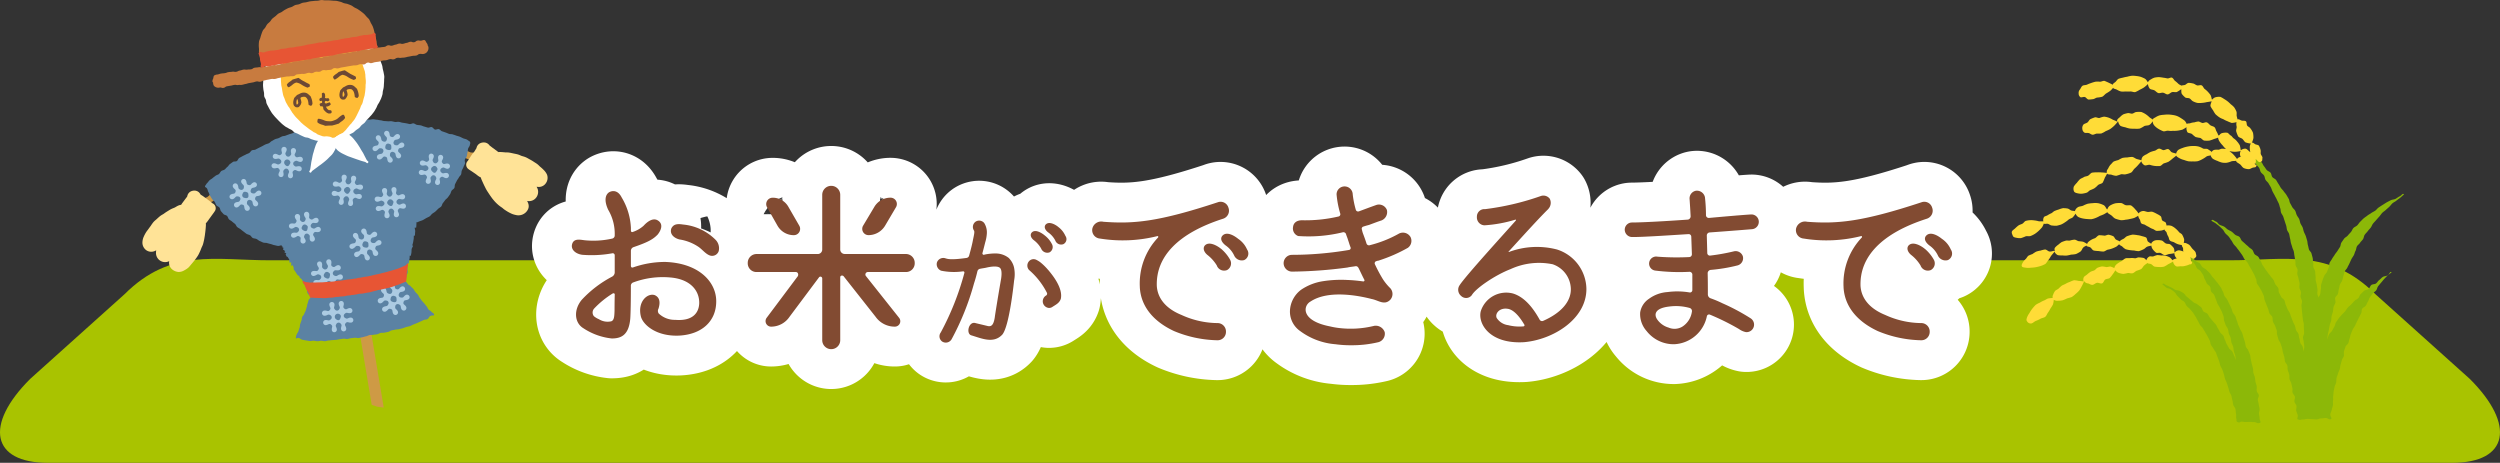 <svg xmlns="http://www.w3.org/2000/svg" xmlns:xlink="http://www.w3.org/1999/xlink" width="345" height="63.865" viewBox="0 0 345 63.865">
  <rect x="0" y="0" width="345" height="63.865" fill="#333333" stroke="none"/>
  <defs>
    <clipPath id="clip-path">
      <path id="Path_7906" data-name="Path 7906" d="M281.246,113.058c-.129.06-.278.155-.475.232-.144.056-.3.128-.492.192-.153.053-.322.1-.5.157-.16.049-.328.1-.511.149-.16.044-.329.091-.509.138-.163.042-.342.056-.521.1-.164.039-.334.084-.513.126s-.342.063-.522.1-.327.137-.506.174-.342.076-.522.111-.347.042-.527.074-.344.075-.526.109-.356,0-.537.034-.346.113-.516.14-.357.041-.527.067-.362.019-.532.044-.359.03-.531.052-.352.085-.522.1-.36.04-.529.06c-.184.018-.363.017-.531.033-.186.017-.362.035-.528.048-.189.013-.365.05-.529.058-.19.011-.369.008-.534.012-.191.007-.369.022-.529.022-.2,0-.375-.021-.53-.027-.213-.009-.387-.008-.53-.022-.282-.031-.486-.211-.542-.185-.019.008-.022.037-.006.1.065.28.162.252.285.513s.094.276.218.537.173.241.3.5.051.3.2.553c.086.149.115.145.237.14a1.479,1.479,0,0,1,.292.015,1.293,1.293,0,0,0,.261,0,2.506,2.506,0,0,1,.268,0c.151.009.323.013.52.011.16,0,.333.028.525.02.161-.006.334-.045.519-.057.164-.011.338-.011.522-.025.164-.014.34,0,.522-.023.166-.018.332-.1.513-.119s.346-.008.527-.031c.166-.022.336-.084.514-.11s.347-.008.526-.034.34-.073.518-.1a1.526,1.526,0,0,1,.26-.012,1.53,1.53,0,0,0,.271-.013c.178-.031.345-.095.513-.125s.353-.036.52-.066.348-.083.516-.116.342-.108.508-.142.347-.083.514-.119.349-.066.513-.1c.181-.042.348-.086.509-.126.181-.044.352-.072.512-.115.182-.051.351-.1.507-.143.182-.055.34-.136.49-.186.185-.064.353-.108.494-.164.2-.081.359-.142.48-.205a1.019,1.019,0,0,1,.256-.1c.121-.027.149-.011.182-.182a4.74,4.74,0,0,0,.065-.575c.033-.288-.015-.293.018-.581s.107-.279.139-.568a1.8,1.8,0,0,0,.012-.581c-.007-.07-.019-.1-.038-.1-.054,0-.168.211-.422.33" transform="translate(-267.154 -112.728)" fill="none"/>
    </clipPath>
    <clipPath id="clip-path-2">
      <path id="Path_7899" data-name="Path 7899" d="M267.576,48.4c-.07,0-.141.005-.211,0-.164-.005-.332,0-.5.005-.067,0-.134,0-.2,0a2.5,2.5,0,0,0-.3.006c-.162.018-.328.05-.5.078s-.338.045-.5.081a1.155,1.155,0,0,0-.26.105,1.375,1.375,0,0,1-.209.09c-.165.049-.344.046-.495.1-.07.026-.138.056-.205.086-.087.04-.172.08-.254.12-.156.075-.307.15-.448.234a4.9,4.9,0,0,0-.383.326,4.514,4.514,0,0,0-.416.282,4.816,4.816,0,0,0-.329.379,4.933,4.933,0,0,0-.3.395c-.1.139-.232.25-.314.394s-.147.3-.217.455a4.794,4.794,0,0,0-.2.46c-.056.158-.11.317-.152.479s-.1.323-.13.488.028.343.011.508-.038.333-.043.5-.036.335-.032.5.019.337.038.5.08.329.106.489.04.337.079.5.054.337.1.5.093.328.153.486.125.318.2.471.174.292.254.442.146.307.235.45.186.286.282.423.207.27.311.4.2.272.311.4.249.23.364.352.225.253.347.368.251.226.377.334.269.207.4.31.266.212.4.307.282.187.422.276.263.227.407.306.321.126.469.194.323.117.473.173a4.394,4.394,0,0,0,.475.169,3.49,3.49,0,0,0,.494.094,1.85,1.85,0,0,0,.5-.03,1.768,1.768,0,0,0,.494-.094,4.151,4.151,0,0,0,.411-.3c.131-.089.305-.14.444-.252.124-.1.247-.224.373-.347s.191-.276.309-.406.243-.23.352-.363.2-.268.3-.405.226-.253.321-.4.158-.3.244-.446.146-.3.223-.454.147-.3.218-.457.165-.294.228-.453.127-.313.182-.474.076-.328.123-.491.109-.321.146-.485.05-.334.077-.5.04-.333.056-.5,0-.335.008-.5.069-.337.064-.506-.028-.339-.045-.507-.005-.341-.035-.508-.1-.316-.143-.483-.115-.31-.165-.472-.043-.335-.1-.494-.108-.318-.178-.472-.207-.269-.29-.416-.169-.283-.263-.423-.135-.314-.238-.447-.264-.213-.38-.335-.208-.261-.335-.373a4.906,4.906,0,0,0-.388-.316c-.136-.1-.291-.162-.44-.246s-.3-.144-.452-.213a4.694,4.694,0,0,0-.463-.187,4.64,4.64,0,0,0-.477-.156c-.161-.033-.323-.084-.493-.1a1.244,1.244,0,0,0-.142-.007c-.051,0-.1,0-.153,0" transform="translate(-260.983 -48.398)" fill="none"/>
    </clipPath>
  </defs>
  <g id="Group_4905" data-name="Group 4905" transform="translate(-15 -78.522)">
    <g id="Group_3721" data-name="Group 3721" transform="translate(-73.26 60)">
      <g id="Group_4908" data-name="Group 4908">
        <path id="Path_7871" data-name="Path 7871" d="M4.169,128.035c-6.391,6.368-5.311,11.579,2.4,11.579H338.43c7.712,0,8.793-5.211,2.4-11.579l-13.016-11.682c-6.391-6.369-12.456-4.683-20.168-4.683H37.352c-7.712,0-13.777-1.686-20.168,4.683Z" transform="translate(88.259 -57.227)" fill="#a9c300"/>
        <path id="Path_7872" data-name="Path 7872" d="M351.7,96.611v.311c0,.169.113.282.282.2a4.219,4.219,0,0,0,1.468-.847c.565-.621,1.271-1.073,1.864-.79.988.508.508,1.468.084,2-.649.677-1.383,1.073-3.36,1.75a.543.543,0,0,0-.339.509v2.061c0,.169.113.282.282.226a13.354,13.354,0,0,1,4.461-.763c4.744.17,7.088,2.852,7.032,5.506-.028,2.654-1.948,4.49-5.111,4.659-3.135.141-4.97-1.469-5.281-2.626-.508-2.061.9-3.275,1.892-2.965.791.339.763,1.129.537,1.864a.645.645,0,0,0,.028.678,3.223,3.223,0,0,0,2.288.875c2.456.2,3.247-1.016,3.3-2.259.056-1.666-1.1-3.332-3.953-3.586a11.675,11.675,0,0,0-5.139.677.483.483,0,0,0-.339.509c0,1.948-.028,3.755-.085,4.518-.2,2.231-1.242,2.711-2.541,2.711a8.8,8.8,0,0,1-3.925-1.412c-1.271-.763-1.356-2.57-.226-3.925A15.611,15.611,0,0,1,349.1,103.3a.684.684,0,0,0,.367-.564v-2.4a.278.278,0,0,0-.367-.255,15.965,15.965,0,0,1-4.123.2c-.988-.141-1.694-.818-1.327-1.637.31-.65,1.13-.424,1.694-.367a11.822,11.822,0,0,0,3.756-.226.443.443,0,0,0,.367-.48,6.49,6.49,0,0,0-.9-3.5c-.593-1.271-.4-2.09.141-2.429.48-.254,1.215-.282,1.723.734A8.9,8.9,0,0,1,351.7,96.611Zm-2.259,11.408c0-.226,0-1.158.028-2.259,0-.169-.169-.2-.282-.141a12.567,12.567,0,0,0-2.541,2.061.817.817,0,0,0-.057,1.073,2.756,2.756,0,0,0,.706.424,2.248,2.248,0,0,0,1.694.282C349.382,109.318,349.411,108.781,349.439,108.019Zm14.373-8.245a.955.955,0,0,1-1.242.593c-.593-.226-1.017-.819-1.553-1.186a6.465,6.465,0,0,0-2.626-1.017c-.847-.226-1.384-.819-1.1-1.553.282-.508.706-.649,1.581-.508a7.293,7.293,0,0,1,4.518,2.118A1.667,1.667,0,0,1,363.812,99.774Zm25.808.4a1.218,1.218,0,0,1,1.242,1.243,1.2,1.2,0,0,1-1.242,1.242H384.4a.345.345,0,0,0-.282.536l4.574,5.76a.749.749,0,0,1-.564,1.242,3.228,3.228,0,0,1-2.654-1.355l-4.433-5.619c-.17-.141-.452-.085-.452.17v8.669a1.242,1.242,0,0,1-2.485,0v-8.528a.25.25,0,0,0-.424-.169l-4.094,5.478a3.064,3.064,0,0,1-2.542,1.355.765.765,0,0,1-.593-1.242l4.292-5.732c.113-.254,0-.564-.282-.564h-5.394a1.2,1.2,0,0,1-1.242-1.242,1.218,1.218,0,0,1,1.242-1.243h8.443a.616.616,0,0,0,.593-.593V92.008a1.242,1.242,0,0,1,2.485,0v7.568a.616.616,0,0,0,.593.593Zm-14.684-3.9a.869.869,0,0,1-.763,1.3,2.589,2.589,0,0,1-2.259-1.327l-1.44-2.542a.882.882,0,0,1,.763-1.3,2.471,2.471,0,0,1,2.2,1.271ZM387.53,92.4a.872.872,0,0,1,.762,1.3l-1.5,2.542a2.68,2.68,0,0,1-2.316,1.327.866.866,0,0,1-.734-1.3l1.553-2.6A2.584,2.584,0,0,1,387.53,92.4Zm16.374,8.388a2.635,2.635,0,0,1,.678,1.288,4.589,4.589,0,0,1,0,1.762c-.068.633-.678,6.324-1.626,7.454-1.2,1.288-2.824.542-4.247.113-.813-.181-.407-2.01.564-1.694.655.158,1.423.339,1.694.407.406.068.768-.023.948-1.2.045-.384.407-2.643.881-5.376.112-.768.045-1.265-.159-1.446-.226-.226-.835-.271-1.784-.068-.339.091-.655.113-.948.181a.459.459,0,0,0-.384.339c-.158.677-.339,1.287-.474,1.694a36.152,36.152,0,0,1-3.094,7.7.924.924,0,0,1-1.288.316.885.885,0,0,1-.2-1.265,37.858,37.858,0,0,0,3.253-8.2.173.173,0,0,0-.2-.226,8.848,8.848,0,0,1-3-.09.958.958,0,0,1-.587-1.13.929.929,0,0,1,1.152-.587c.316.09.7.271,2.936-.045a.432.432,0,0,0,.362-.339c.271-.971.452-1.717.519-2.124.136-.655.271-1.174.136-1.332a.893.893,0,0,1,.248-1.22.9.9,0,0,1,1.175.2,2.43,2.43,0,0,1,.362,1.446,5.343,5.343,0,0,1-.226,1.219s-.158.655-.384,1.491a.194.194,0,0,0,.226.226.078.078,0,0,0,.045-.023,7.171,7.171,0,0,1,1.649-.158A2.872,2.872,0,0,1,403.9,100.792Zm5.376,1.6c.587.7,2.055,2.485,1.739,3.975-.2.587-.655.791-1.175,1.129a.811.811,0,0,1-.452.136.934.934,0,0,1-.858-.791.939.939,0,0,1,.407-.9.3.3,0,0,0,.158-.406,10.341,10.341,0,0,0-2.462-3.14.9.9,0,0,1,0-1.22.839.839,0,0,1,.971-.2,3.771,3.771,0,0,1,.565.339A7.986,7.986,0,0,1,409.28,102.4Zm-.5-4.789a3.532,3.532,0,0,1,.994,1.175.84.84,0,0,1-.316,1.175.912.912,0,0,1-1.152-.52,3.693,3.693,0,0,0-.971-1.129c-.339-.249-.609-.655-.384-1.017C407.405,96.658,408.376,97.268,408.783,97.607Zm1.921-1.129a3.108,3.108,0,0,1,.948,1.2.772.772,0,0,1-.293,1.152.863.863,0,0,1-1.107-.52,3.157,3.157,0,0,0-.971-1.107c-.338-.249-.632-.678-.384-1.039C409.347,95.574,410.319,96.139,410.7,96.477Zm21.947-3.424a1.127,1.127,0,0,1,1.5.734,1.164,1.164,0,0,1-.734,1.525c-6.241,2-9.29,5.252-9.149,9.29.113,1.694,1.242,3.106,3.388,3.981a12.137,12.137,0,0,0,4.97,1.129,1.165,1.165,0,0,1,1.185,1.214,1.152,1.152,0,0,1-1.185,1.158,16.274,16.274,0,0,1-5.986-1.271c-2.853-1.327-4.575-3.416-4.716-6.043v-.056a9.2,9.2,0,0,1,2.513-6.805c.085-.113,0-.226-.084-.2a19.712,19.712,0,0,1-7.935.339,1.158,1.158,0,0,1-1.045-1.384,1.265,1.265,0,0,1,1.525-.931C421.016,96.046,424.433,95.764,432.65,93.053Zm.48,6.41a5.486,5.486,0,0,1,1.242,1.5,1.044,1.044,0,0,1-.423,1.44,1.075,1.075,0,0,1-1.412-.649,5.451,5.451,0,0,0-1.214-1.383c-.424-.311-.763-.848-.48-1.3C431.408,98.333,432.623,99.039,433.131,99.463Zm2.4-1.356a3.4,3.4,0,0,1,1.186,1.44.988.988,0,0,1-.4,1.468,1.151,1.151,0,0,1-1.383-.649,3.556,3.556,0,0,0-1.186-1.384c-.424-.339-.791-.819-.48-1.271C433.865,96.95,435.023,97.684,435.531,98.107Zm23.718-.339a1.186,1.186,0,0,1-.339,1.553,21.207,21.207,0,0,1-4.095,1.779.529.529,0,0,0-.225.056.3.3,0,0,0-.226.424,20.012,20.012,0,0,0,1.1,2.061,7.169,7.169,0,0,0,1.017,1.242,1.192,1.192,0,0,1,0,1.61c-.818.819-1.638.056-2.569-.113-1.412-.367-5.846-1.355-8.415.339-1.045.564-1.412,2.654,2.683,3.445a10.282,10.282,0,0,0,1.073.2,13.462,13.462,0,0,0,5.026-.282,1.315,1.315,0,0,1,1.44.875,1.207,1.207,0,0,1-.875,1.384,15.635,15.635,0,0,1-3.7.423,15.273,15.273,0,0,1-2.23-.141,9.442,9.442,0,0,1-4.886-1.835,3.269,3.269,0,0,1-1.383-2.852,3.846,3.846,0,0,1,1.525-2.824,7.366,7.366,0,0,1,3.021-1.186,16.274,16.274,0,0,1,3.417-.169c.763.028,1.525.113,2.146.2a.156.156,0,0,0,.141-.254c-.254-.48-.508-1.045-.762-1.553-.113-.226-.255-.339-.508-.282-.338.056-.706.085-1.045.169a60.944,60.944,0,0,1-7.681.565,1.171,1.171,0,0,1-1.129-1.129,1.159,1.159,0,0,1,1.1-1.186,47.311,47.311,0,0,0,7.934-.677.267.267,0,0,0,.2-.367c-.141-.339-.225-.677-.339-.988-.085-.31-.2-.536-.282-.819a.38.38,0,0,0-.48-.254,19.915,19.915,0,0,1-6.128.508,1.106,1.106,0,0,1-.706-1.242c.056-.536.452-.932,1.242-.932A20.118,20.118,0,0,0,449.338,95a.319.319,0,0,0,.254-.4,13.169,13.169,0,0,1-.509-2.654,1.1,1.1,0,0,1,1.1-1.1,1.127,1.127,0,0,1,1.129,1.1,12.765,12.765,0,0,0,.424,2.118.329.329,0,0,0,.424.226c.763-.282,1.581-.593,2.456-.9a1.179,1.179,0,0,1,1.412.706,1.244,1.244,0,0,1-.734,1.44c-.621.2-1.186.424-1.723.621-.31.085-.536.141-.763.226a.3.3,0,0,0-.226.423,3.6,3.6,0,0,0,.2.678c.169.452.31.847.424,1.214a.361.361,0,0,0,.48.254,16.12,16.12,0,0,0,3.982-1.581A1.2,1.2,0,0,1,459.249,97.769Zm19.059-3.812c-1.327,1.3-3.361,3.558-5.478,5.873-.029.056,0,.085.056.056a11.029,11.029,0,0,1,6.607-.339A5.8,5.8,0,0,1,483.56,105c0,4.179-4.631,7-8.613,7.342-4.772.282-6.41-2.6-5.959-4.292a3.682,3.682,0,0,1,4.434-2.428c1.326.4,2.541,1.553,3.67,3.586a.386.386,0,0,0,.48.2c2.513-1.1,3.868-2.683,3.84-4.405a3.682,3.682,0,0,0-2.514-3.416,9.39,9.39,0,0,0-5.817.677c-2.117.819-4.772,2.626-5.336,3.586a.981.981,0,0,1-1.469.113,1.1,1.1,0,0,1-.2-1.5c.791-1.243,6.438-7.427,7.737-8.9.056-.056,0-.169-.028-.141a18.368,18.368,0,0,1-4.292.791,1.088,1.088,0,0,1-1.045-1.158,1.031,1.031,0,0,1,1.129-1.073,36.454,36.454,0,0,0,7.681-1.807,1.1,1.1,0,0,1,1.242.367A1.233,1.233,0,0,1,478.308,93.957Zm-7.116,15.05a2.223,2.223,0,0,0,1.581.988,6.28,6.28,0,0,0,2.09.169c.141,0,.226-.141.113-.282-.932-1.553-1.638-1.977-2.118-2.118C471.559,107.483,470.91,108.443,471.192,109.007Zm29.056-8.951a.357.357,0,0,0,.4.339,27.624,27.624,0,0,0,3.3-.593,1.049,1.049,0,0,1,1.214.706,1.032,1.032,0,0,1-.733,1.242,22.715,22.715,0,0,1-3.728.621.479.479,0,0,0-.4.424c.028,1.073.028,2.118.028,2.965a.567.567,0,0,0,.4.537,15.194,15.194,0,0,1,1.609.677,28.851,28.851,0,0,1,3.869,2.062,1.037,1.037,0,0,1-.621,1.92,2.448,2.448,0,0,1-.96-.423,32.945,32.945,0,0,0-4.038-2,.31.31,0,0,0-.4.254,4.831,4.831,0,0,1-4.49,3.84,4.73,4.73,0,0,1-3.812-1.807,3.52,3.52,0,0,1-.9-2.569,2.766,2.766,0,0,1,1.215-1.892,4.86,4.86,0,0,1,2.57-.931,10.108,10.108,0,0,1,3.049.056.326.326,0,0,0,.367-.311v-2.2a.4.4,0,0,0-.4-.339,26.431,26.431,0,0,1-4.716-.169.973.973,0,1,1,.31-1.92,34.841,34.841,0,0,0,4.377.056.381.381,0,0,0,.367-.4l-.085-2.428a.358.358,0,0,0-.4-.339c-1.44.085-6.325.424-7.794.4a1.025,1.025,0,0,1-.988-1.017,1,1,0,0,1,.988-.988c1.3,0,4.518-.169,7.738-.4a.457.457,0,0,0,.366-.452c-.056-1.129-.113-1.92-.141-2.344a1.076,1.076,0,0,1,.876-1.186,1.132,1.132,0,0,1,1.242.9,22.408,22.408,0,0,1,.141,2.485.388.388,0,0,0,.424.367c2.486-.226,4.772-.423,5.789-.48a1.019,1.019,0,0,1,.141,2.033s-2.711.226-5.874.452a.421.421,0,0,0-.366.4Zm-2.119,8.076a.444.444,0,0,0-.31-.509,6.985,6.985,0,0,0-2.8-.2c-2,.226-2.117,1.073-1.722,1.722a2.892,2.892,0,0,0,1.609,1.186,2.085,2.085,0,0,0,1.921-.142A2.933,2.933,0,0,0,498.129,108.132Zm31.653-15.079a1.127,1.127,0,0,1,1.5.734,1.164,1.164,0,0,1-.734,1.525c-6.24,2-9.29,5.252-9.149,9.29.113,1.694,1.243,3.106,3.389,3.981a12.137,12.137,0,0,0,4.97,1.129,1.165,1.165,0,0,1,1.186,1.214,1.152,1.152,0,0,1-1.186,1.158,16.272,16.272,0,0,1-5.986-1.271c-2.853-1.327-4.575-3.416-4.716-6.043v-.056a9.191,9.191,0,0,1,2.514-6.805c.085-.113,0-.226-.085-.2a19.71,19.71,0,0,1-7.934.339,1.16,1.16,0,0,1-1.046-1.384,1.266,1.266,0,0,1,1.526-.931C518.148,96.046,521.565,95.764,529.781,93.053Zm.481,6.41a5.5,5.5,0,0,1,1.242,1.5,1.043,1.043,0,0,1-.424,1.44,1.074,1.074,0,0,1-1.411-.649,5.47,5.47,0,0,0-1.215-1.383c-.424-.311-.763-.848-.48-1.3C528.539,98.333,529.754,99.039,530.262,99.463Zm2.4-1.356a3.4,3.4,0,0,1,1.186,1.44.989.989,0,0,1-.4,1.468,1.152,1.152,0,0,1-1.384-.649,3.552,3.552,0,0,0-1.186-1.384c-.423-.339-.791-.819-.48-1.271C531,96.95,532.154,97.684,532.662,98.107Z" transform="translate(-176.376 -46.598)" fill="none" stroke="#fff" stroke-linecap="round" stroke-linejoin="round" stroke-width="11"/>
        <path id="Path_7873" data-name="Path 7873" d="M351.7,96.611v.311c0,.169.113.282.282.2a4.219,4.219,0,0,0,1.468-.847c.565-.621,1.271-1.073,1.864-.79.988.508.508,1.468.084,2-.649.677-1.383,1.073-3.36,1.75a.543.543,0,0,0-.339.509v2.061c0,.169.113.282.282.226a13.354,13.354,0,0,1,4.461-.763c4.744.17,7.088,2.852,7.032,5.506-.028,2.654-1.948,4.49-5.111,4.659-3.135.141-4.97-1.469-5.281-2.626-.508-2.061.9-3.275,1.892-2.965.791.339.763,1.129.537,1.864a.645.645,0,0,0,.028.678,3.223,3.223,0,0,0,2.288.875c2.456.2,3.247-1.016,3.3-2.259.056-1.666-1.1-3.332-3.953-3.586a11.675,11.675,0,0,0-5.139.677.483.483,0,0,0-.339.509c0,1.948-.028,3.755-.085,4.518-.2,2.231-1.242,2.711-2.541,2.711a8.8,8.8,0,0,1-3.925-1.412c-1.271-.763-1.356-2.57-.226-3.925A15.611,15.611,0,0,1,349.1,103.3a.684.684,0,0,0,.367-.564v-2.4a.278.278,0,0,0-.367-.255,15.965,15.965,0,0,1-4.123.2c-.988-.141-1.694-.818-1.327-1.637.31-.65,1.13-.424,1.694-.367a11.822,11.822,0,0,0,3.756-.226.443.443,0,0,0,.367-.48,6.49,6.49,0,0,0-.9-3.5c-.593-1.271-.4-2.09.141-2.429.48-.254,1.215-.282,1.723.734a8.9,8.9,0,0,1,1.271,4.235m-2.259,11.408c0-.226,0-1.158.028-2.259,0-.169-.169-.2-.282-.141a12.567,12.567,0,0,0-2.541,2.061.817.817,0,0,0-.057,1.073,2.756,2.756,0,0,0,.706.424,2.248,2.248,0,0,0,1.694.282c.4-.141.423-.678.452-1.44m14.373-8.245a.955.955,0,0,1-1.242.593c-.593-.226-1.017-.819-1.553-1.186a6.465,6.465,0,0,0-2.626-1.017c-.847-.226-1.384-.819-1.1-1.553.282-.508.706-.649,1.581-.508a7.293,7.293,0,0,1,4.518,2.118,1.667,1.667,0,0,1,.423,1.553m25.808.4a1.218,1.218,0,0,1,1.242,1.243,1.2,1.2,0,0,1-1.242,1.242H384.4a.345.345,0,0,0-.282.536l4.574,5.76a.749.749,0,0,1-.564,1.242,3.228,3.228,0,0,1-2.654-1.355l-4.433-5.619c-.17-.141-.452-.085-.452.17v8.669a1.242,1.242,0,0,1-2.485,0v-8.528a.25.25,0,0,0-.424-.169l-4.094,5.478a3.064,3.064,0,0,1-2.542,1.355.765.765,0,0,1-.593-1.242l4.292-5.732c.113-.254,0-.564-.282-.564h-5.394a1.2,1.2,0,0,1-1.242-1.242,1.218,1.218,0,0,1,1.242-1.243h8.443a.616.616,0,0,0,.593-.593V92.008a1.242,1.242,0,0,1,2.485,0v7.568a.616.616,0,0,0,.593.593Zm-14.684-3.9a.869.869,0,0,1-.763,1.3,2.589,2.589,0,0,1-2.259-1.327l-1.44-2.542a.882.882,0,0,1,.763-1.3,2.471,2.471,0,0,1,2.2,1.271ZM387.53,92.4a.872.872,0,0,1,.762,1.3l-1.5,2.542a2.68,2.68,0,0,1-2.316,1.327.866.866,0,0,1-.734-1.3l1.553-2.6A2.584,2.584,0,0,1,387.53,92.4m16.374,8.388a2.635,2.635,0,0,1,.678,1.288,4.589,4.589,0,0,1,0,1.762c-.068.633-.678,6.324-1.626,7.454-1.2,1.288-2.824.542-4.247.113-.813-.181-.407-2.01.564-1.694.655.158,1.423.339,1.694.407.406.068.768-.023.948-1.2.045-.384.407-2.643.881-5.376.112-.768.045-1.265-.159-1.446-.226-.226-.835-.271-1.784-.068-.339.091-.655.113-.948.181a.459.459,0,0,0-.384.339c-.158.677-.339,1.287-.474,1.694a36.152,36.152,0,0,1-3.094,7.7.924.924,0,0,1-1.288.316.885.885,0,0,1-.2-1.265,37.858,37.858,0,0,0,3.253-8.2.173.173,0,0,0-.2-.226,8.848,8.848,0,0,1-3-.09.958.958,0,0,1-.587-1.13.929.929,0,0,1,1.152-.587c.316.09.7.271,2.936-.045a.432.432,0,0,0,.362-.339c.271-.971.452-1.717.519-2.124.136-.655.271-1.174.136-1.332a.893.893,0,0,1,.248-1.22.9.9,0,0,1,1.175.2,2.43,2.43,0,0,1,.362,1.446,5.343,5.343,0,0,1-.226,1.219s-.158.655-.384,1.491a.194.194,0,0,0,.226.226.078.078,0,0,0,.045-.023,7.171,7.171,0,0,1,1.649-.158,2.872,2.872,0,0,1,1.784.677m5.376,1.6c.587.7,2.055,2.485,1.739,3.975-.2.587-.655.791-1.175,1.129a.811.811,0,0,1-.452.136.934.934,0,0,1-.858-.791.939.939,0,0,1,.407-.9.3.3,0,0,0,.158-.406,10.341,10.341,0,0,0-2.462-3.14.9.9,0,0,1,0-1.22.839.839,0,0,1,.971-.2,3.771,3.771,0,0,1,.565.339,7.986,7.986,0,0,1,1.107,1.085m-.5-4.789a3.532,3.532,0,0,1,.994,1.175.84.84,0,0,1-.316,1.175.912.912,0,0,1-1.152-.52,3.693,3.693,0,0,0-.971-1.129c-.339-.249-.609-.655-.384-1.017.452-.633,1.423-.022,1.829.316m1.921-1.129a3.108,3.108,0,0,1,.948,1.2.772.772,0,0,1-.293,1.152.863.863,0,0,1-1.107-.52,3.157,3.157,0,0,0-.971-1.107c-.338-.249-.632-.678-.384-1.039.452-.587,1.423-.023,1.807.316m21.947-3.424a1.127,1.127,0,0,1,1.5.734,1.164,1.164,0,0,1-.734,1.525c-6.241,2-9.29,5.252-9.149,9.29.113,1.694,1.242,3.106,3.388,3.981a12.137,12.137,0,0,0,4.97,1.129,1.165,1.165,0,0,1,1.185,1.214,1.152,1.152,0,0,1-1.185,1.158,16.274,16.274,0,0,1-5.986-1.271c-2.853-1.327-4.575-3.416-4.716-6.043v-.056a9.2,9.2,0,0,1,2.513-6.805c.085-.113,0-.226-.084-.2a19.712,19.712,0,0,1-7.935.339,1.158,1.158,0,0,1-1.045-1.384,1.265,1.265,0,0,1,1.525-.931c4.123.31,7.539.028,15.756-2.683m.48,6.41a5.486,5.486,0,0,1,1.242,1.5,1.044,1.044,0,0,1-.423,1.44,1.075,1.075,0,0,1-1.412-.649,5.451,5.451,0,0,0-1.214-1.383c-.424-.311-.763-.848-.48-1.3.564-.734,1.779-.028,2.287.4m2.4-1.356a3.4,3.4,0,0,1,1.186,1.44.988.988,0,0,1-.4,1.468,1.151,1.151,0,0,1-1.383-.649,3.556,3.556,0,0,0-1.186-1.384c-.424-.339-.791-.819-.48-1.271.593-.763,1.75-.029,2.259.4m23.718-.339a1.186,1.186,0,0,1-.339,1.553,21.207,21.207,0,0,1-4.095,1.779.529.529,0,0,0-.225.056.3.3,0,0,0-.226.424,20.012,20.012,0,0,0,1.1,2.061,7.169,7.169,0,0,0,1.017,1.242,1.192,1.192,0,0,1,0,1.61c-.818.819-1.638.056-2.569-.113-1.412-.367-5.846-1.355-8.415.339-1.045.564-1.412,2.654,2.683,3.445a10.282,10.282,0,0,0,1.073.2,13.462,13.462,0,0,0,5.026-.282,1.315,1.315,0,0,1,1.44.875,1.207,1.207,0,0,1-.875,1.384,15.635,15.635,0,0,1-3.7.423,15.273,15.273,0,0,1-2.23-.141,9.442,9.442,0,0,1-4.886-1.835,3.269,3.269,0,0,1-1.383-2.852,3.846,3.846,0,0,1,1.525-2.824,7.366,7.366,0,0,1,3.021-1.186,16.274,16.274,0,0,1,3.417-.169c.763.028,1.525.113,2.146.2a.156.156,0,0,0,.141-.254c-.254-.48-.508-1.045-.762-1.553-.113-.226-.255-.339-.508-.282-.338.056-.706.085-1.045.169a60.944,60.944,0,0,1-7.681.565,1.171,1.171,0,0,1-1.129-1.129,1.159,1.159,0,0,1,1.1-1.186,47.311,47.311,0,0,0,7.934-.677.267.267,0,0,0,.2-.367c-.141-.339-.225-.677-.339-.988-.085-.31-.2-.536-.282-.819a.38.38,0,0,0-.48-.254,19.915,19.915,0,0,1-6.128.508,1.106,1.106,0,0,1-.706-1.242c.056-.536.452-.932,1.242-.932A20.118,20.118,0,0,0,449.338,95a.319.319,0,0,0,.254-.4,13.169,13.169,0,0,1-.509-2.654,1.1,1.1,0,0,1,1.1-1.1,1.127,1.127,0,0,1,1.129,1.1,12.765,12.765,0,0,0,.424,2.118.329.329,0,0,0,.424.226c.763-.282,1.581-.593,2.456-.9a1.179,1.179,0,0,1,1.412.706,1.244,1.244,0,0,1-.734,1.44c-.621.2-1.186.424-1.723.621-.31.085-.536.141-.763.226a.3.3,0,0,0-.226.423,3.6,3.6,0,0,0,.2.678c.169.452.31.847.424,1.214a.361.361,0,0,0,.48.254,16.12,16.12,0,0,0,3.982-1.581,1.2,1.2,0,0,1,1.581.4m19.059-3.812c-1.327,1.3-3.361,3.558-5.478,5.873-.029.056,0,.085.056.056a11.029,11.029,0,0,1,6.607-.339A5.8,5.8,0,0,1,483.56,105c0,4.179-4.631,7-8.613,7.342-4.772.282-6.41-2.6-5.959-4.292a3.682,3.682,0,0,1,4.434-2.428c1.326.4,2.541,1.553,3.67,3.586a.386.386,0,0,0,.48.2c2.513-1.1,3.868-2.683,3.84-4.405a3.682,3.682,0,0,0-2.514-3.416,9.39,9.39,0,0,0-5.817.677c-2.117.819-4.772,2.626-5.336,3.586a.981.981,0,0,1-1.469.113,1.1,1.1,0,0,1-.2-1.5c.791-1.243,6.438-7.427,7.737-8.9.056-.056,0-.169-.028-.141a18.368,18.368,0,0,1-4.292.791,1.088,1.088,0,0,1-1.045-1.158,1.031,1.031,0,0,1,1.129-1.073,36.454,36.454,0,0,0,7.681-1.807,1.1,1.1,0,0,1,1.242.367,1.233,1.233,0,0,1-.2,1.412m-7.116,15.05a2.223,2.223,0,0,0,1.581.988,6.28,6.28,0,0,0,2.09.169c.141,0,.226-.141.113-.282-.932-1.553-1.638-1.977-2.118-2.118-1.3-.282-1.948.678-1.666,1.242m29.056-8.951a.357.357,0,0,0,.4.339,27.624,27.624,0,0,0,3.3-.593,1.049,1.049,0,0,1,1.214.706,1.032,1.032,0,0,1-.733,1.242,22.715,22.715,0,0,1-3.728.621.479.479,0,0,0-.4.424c.028,1.073.028,2.118.028,2.965a.567.567,0,0,0,.4.537,15.194,15.194,0,0,1,1.609.677,28.851,28.851,0,0,1,3.869,2.062,1.037,1.037,0,0,1-.621,1.92,2.448,2.448,0,0,1-.96-.423,32.945,32.945,0,0,0-4.038-2,.31.31,0,0,0-.4.254,4.831,4.831,0,0,1-4.49,3.84,4.73,4.73,0,0,1-3.812-1.807,3.52,3.52,0,0,1-.9-2.569,2.766,2.766,0,0,1,1.215-1.892,4.86,4.86,0,0,1,2.57-.931,10.108,10.108,0,0,1,3.049.056.326.326,0,0,0,.367-.311v-2.2a.4.4,0,0,0-.4-.339,26.431,26.431,0,0,1-4.716-.169.973.973,0,1,1,.31-1.92,34.841,34.841,0,0,0,4.377.056.381.381,0,0,0,.367-.4l-.085-2.428a.358.358,0,0,0-.4-.339c-1.44.085-6.325.424-7.794.4a1.025,1.025,0,0,1-.988-1.017,1,1,0,0,1,.988-.988c1.3,0,4.518-.169,7.738-.4a.457.457,0,0,0,.366-.452c-.056-1.129-.113-1.92-.141-2.344a1.076,1.076,0,0,1,.876-1.186,1.132,1.132,0,0,1,1.242.9,22.408,22.408,0,0,1,.141,2.485.388.388,0,0,0,.424.367c2.486-.226,4.772-.423,5.789-.48a1.019,1.019,0,0,1,.141,2.033s-2.711.226-5.874.452a.421.421,0,0,0-.366.4Zm-2.119,8.076a.444.444,0,0,0-.31-.509,6.985,6.985,0,0,0-2.8-.2c-2,.226-2.117,1.073-1.722,1.722a2.892,2.892,0,0,0,1.609,1.186,2.085,2.085,0,0,0,1.921-.142,2.933,2.933,0,0,0,1.3-2.061m31.653-15.079a1.127,1.127,0,0,1,1.5.734,1.164,1.164,0,0,1-.734,1.525c-6.24,2-9.29,5.252-9.149,9.29.113,1.694,1.243,3.106,3.389,3.981a12.137,12.137,0,0,0,4.97,1.129,1.165,1.165,0,0,1,1.186,1.214,1.152,1.152,0,0,1-1.186,1.158,16.272,16.272,0,0,1-5.986-1.271c-2.853-1.327-4.575-3.416-4.716-6.043v-.056a9.191,9.191,0,0,1,2.514-6.805c.085-.113,0-.226-.085-.2a19.71,19.71,0,0,1-7.934.339,1.16,1.16,0,0,1-1.046-1.384,1.266,1.266,0,0,1,1.526-.931c4.123.31,7.54.028,15.756-2.683m.481,6.41a5.5,5.5,0,0,1,1.242,1.5,1.043,1.043,0,0,1-.424,1.44,1.074,1.074,0,0,1-1.411-.649,5.47,5.47,0,0,0-1.215-1.383c-.424-.311-.763-.848-.48-1.3.564-.734,1.779-.028,2.288.4m2.4-1.356a3.4,3.4,0,0,1,1.186,1.44.989.989,0,0,1-.4,1.468,1.152,1.152,0,0,1-1.384-.649,3.552,3.552,0,0,0-1.186-1.384c-.423-.339-.791-.819-.48-1.271.593-.763,1.751-.029,2.259.4" transform="translate(-176.376 -46.598)" fill="#824b32"/>
        <path id="Path_7874" data-name="Path 7874" d="M815.928,118.223c0,.036.015.023.014.009s0-.007-.007-.01h-.007M798.276,95.872c.145.149.243.261.386.417s.276.321.41.483.173.4.3.571.373.248.5.42.237.352.354.527.129.42.242.6.17.39.275.572.354.283.458.468.038.457.136.644.338.3.432.491.138.4.227.594.137.4.223.594.233.358.314.553.208.373.287.57.148.4.223.593.024.441.094.64.142.395.209.594.251.362.315.561.066.423.128.623.194.384.252.585.041.429.1.629.182.39.235.591.053.423.1.625.143.4.191.6.055.456.1.66c-.087-.186-.148-.43-.242-.619s-.155-.388-.254-.576-.359-.284-.461-.473-.2-.361-.309-.547-.14-.4-.249-.586-.121-.417-.229-.59-.322-.292-.433-.462-.19-.377-.306-.544-.176-.39-.3-.554-.29-.306-.415-.466-.274-.316-.4-.472-.2-.379-.338-.53-.414-.19-.554-.336-.167-.423-.311-.564-.345-.25-.494-.385-.4-.175-.554-.3-.318-.268-.475-.391-.31-.278-.473-.393-.262-.369-.426-.476c-.182-.116-.368-.215-.536-.312-.19-.109-.447-.066-.618-.152-.2-.1-.36-.238-.528-.311-.221-.093-.4-.212-.562-.267-.381-.127-.549-.453-.686-.176.179.109.387.34.561.46s.451.1.618.226.344.251.507.39.235.374.39.519.291.3.441.453.376.227.518.384.191.395.327.558.331.275.462.442.284.315.41.486.22.364.342.538.2.379.31.556.181.384.294.564.3.309.412.492.22.361.322.545.223.361.322.548.189.379.285.567.086.428.18.619.258.343.348.533.254.35.34.543.141.4.221.6.146.4.224.592.089.42.166.615.212.372.286.567.125.4.2.6.083.42.15.615.183.383.249.58.13.4.194.6.108.412.169.608.213.381.271.577.087.422.142.616c.061.21.062.427.115.622.056.214.25.381.3.572.057.22.035.443.079.628.058.236-.007.468.032.641.09.4-.048.458.247.572.246.1.255-.08.52-.08s.263.047.528.047c.284,0,.284-.014.567-.014s.283.023.564.023c.392,0,.425.225.8.12.3-.083,0-.293,0-.691,0-.174-.074-.381-.082-.62-.006-.192.094-.406.08-.634-.009-.2-.1-.4-.112-.62-.018-.2-.106-.4-.128-.615-.02-.2.16-.432.135-.647s-.26-.382-.289-.6.032-.422,0-.635-.131-.4-.168-.606-.042-.412-.085-.622-.15-.39-.2-.6-.014-.425-.064-.63-.1-.4-.158-.61-.078-.412-.137-.616-.036-.428-.1-.63-.17-.4-.235-.6-.284-.36-.351-.559-.061-.43-.127-.626-.123-.411-.191-.609-.108-.416-.179-.611-.219-.372-.291-.567-.185-.386-.26-.58-.118-.413-.2-.6-.124-.413-.205-.6-.276-.347-.358-.536-.118-.416-.206-.6-.182-.387-.274-.57-.179-.389-.273-.57-.283-.335-.382-.513-.116-.427-.222-.6-.171-.4-.281-.57-.254-.349-.369-.517-.276-.33-.4-.5-.282-.323-.412-.482-.238-.359-.376-.512-.305-.3-.45-.449-.378-.218-.53-.361-.226-.38-.382-.519-.4-.182-.564-.316-.245-.368-.411-.5-.338-.218-.507-.35c-.143.138-.024.163,0,.357m8.445-13.853c.132.163.255.388.386.554s.316.284.44.454.292.307.409.481.127.418.24.594.33.287.44.464.109.421.215.6.307.306.409.49.22.357.317.543.15.395.242.583.208.364.3.553.206.367.289.559.192.376.273.568.107.41.184.6.049.431.124.625.232.359.3.557.127.4.194.6.131.4.2.6.064.418.125.618.231.367.29.57.073.415.128.618.065.416.119.617.134.4.185.6.17.392.216.6.053.418.095.623.068.415.108.62,0,.426.041.632.231.386.267.593-.061.438-.029.645.137.4.168.61.109.411.137.618-.038.43-.01.637.173.4.2.611-.067.431-.045.637.174.4.194.615-.087.431-.07.636.038.422.054.631.054.42.069.629.058.418.07.627.115.415.126.623,0,.42.014.628.026.418.032.625-.164.422-.159.628.1.417.107.623.073.417.074.621-.069.447-.069.651c-.063-.195-.083-.436-.15-.636s-.259-.347-.328-.547-.064-.415-.136-.613-.052-.417-.124-.612-.257-.343-.331-.538-.081-.411-.158-.607-.2-.369-.275-.563-.142-.391-.224-.586-.125-.4-.208-.589-.226-.357-.313-.549-.156-.387-.242-.579-.089-.426-.181-.619-.353-.306-.447-.493-.2-.378-.3-.564-.014-.475-.113-.659-.289-.33-.393-.513-.146-.406-.253-.587-.285-.327-.393-.5-.275-.329-.388-.505-.257-.339-.37-.511-.232-.354-.35-.524-.157-.411-.278-.577-.183-.4-.31-.563-.4-.231-.527-.389-.165-.419-.3-.576-.361-.253-.5-.405-.328-.276-.472-.422-.32-.282-.468-.422-.2-.418-.35-.553-.423-.163-.581-.291c-.174-.138-.312-.3-.474-.418-.18-.131-.387-.2-.552-.306-.188-.125-.326-.3-.494-.394-.2-.117-.418-.154-.587-.238-.221-.109-.332-.375-.492-.438-.376-.149-.545-.418-.689-.144.166.126.447.238.61.376s.346.251.5.395.311.292.462.442.219.378.362.533.316.283.455.444.231.356.364.52.2.374.331.542.294.3.417.477.261.328.381.5.25.338.367.516.2.372.31.552.317.3.424.483.2.373.308.557.221.363.32.548.2.374.3.561.16.395.252.584.043.45.135.641.259.345.349.536.222.363.31.556.182.383.265.578.055.437.135.632.154.395.232.591.163.392.239.59.108.412.184.61.328.331.4.529.018.446.088.646.221.372.292.572.152.4.218.6,0,.449.065.651.114.41.177.611.235.374.3.577.134.4.194.606.075.423.132.625.124.409.181.61.048.429.1.631.271.369.324.571.01.438.062.639.155.4.2.6,0,.438.044.639.194.392.241.591.1.415.146.616-.02.445.025.644.287.379.329.577c.045.216-.114.464-.075.66.047.219.246.393.286.588.044.225-.072.464-.037.653.046.239.165.432.2.6.071.4-.194.548.1.645s.328-.015.642-.015.316-.08.631-.08.317.037.635.037.317.043.634.029a.031.031,0,0,1,.013,0c.306-.029.3-.136.617-.136s.314-.054.631-.054.355.27.653.166-.09-.3-.044-.707c.021-.178.171-.373.2-.616.023-.19.125-.387.158-.613.031-.2-.017-.417.017-.637.034-.2-.017-.421.021-.639.035-.2.024-.418.066-.633s.079-.411.124-.625.175-.39.22-.6.01-.424.057-.635.154-.394.2-.6.176-.389.229-.6.067-.417.124-.623.113-.405.173-.61.209-.378.273-.582-.042-.456.025-.658.127-.4.2-.607.325-.333.4-.534.1-.416.172-.614.089-.42.169-.618.161-.392.243-.587.241-.357.329-.55.181-.382.272-.573.189-.38.285-.569.192-.376.292-.564.044-.46.146-.646.4-.26.509-.442.179-.387.292-.567.149-.411.269-.586.263-.334.387-.507.345-.273.475-.44.149-.424.282-.587.271-.329.412-.489.266-.336.412-.491.295-.31.446-.457.426-.327.583-.468c-.25-.2-.241.238-.6.448-.154.092-.423.071-.628.2-.162.1-.3.291-.485.42-.166.115-.267.341-.447.473s-.464.077-.639.213-.215.407-.385.545-.453.118-.619.262-.3.3-.466.445-.188.416-.344.567-.371.226-.523.382-.288.312-.436.471-.334.277-.477.439-.241.358-.378.527-.317.292-.45.464-.3.313-.423.489-.244.354-.367.533-.123.431-.239.615-.2.377-.307.563-.321.313-.425.5-.165.514-.259.709c.028-.209.065-.523.1-.735s.1-.412.137-.623.075-.417.114-.628.162-.4.2-.609.019-.428.066-.636.127-.406.177-.615.037-.428.09-.636.2-.387.253-.593-.089-.469-.03-.673.318-.351.38-.555.062-.428.129-.633.067-.427.139-.63.242-.365.32-.565.087-.424.164-.624.1-.422.18-.62.28-.344.367-.542.2-.378.288-.572.172-.39.267-.582.232-.361.333-.549.131-.414.235-.6.1-.439.2-.625.317-.309.43-.492.289-.319.407-.5.115-.435.237-.613.292-.318.417-.492.281-.322.412-.492.19-.4.325-.563.289-.318.429-.481.283-.322.427-.481.255-.349.4-.5.342-.263.5-.413.322-.283.478-.431.274-.335.434-.478.374-.224.537-.363.344-.255.514-.387.372-.342.545-.471c-.2-.252-.275.124-.655.283-.165.07-.325.231-.548.335-.178.084-.419.073-.627.18-.179.092-.374.185-.573.3-.178.1-.354.224-.546.341-.177.109-.354.23-.54.351s-.3.314-.475.44-.378.2-.553.33-.369.218-.539.356-.352.243-.519.386-.3.306-.461.454-.257.348-.412.5-.385.219-.535.378-.205.39-.35.554-.291.309-.427.478-.371.253-.5.426-.243.353-.368.531-.1.451-.214.631-.231.356-.344.539-.27.335-.376.523-.252.35-.354.542-.246.357-.341.552-.038.453-.125.653-.159.394-.238.6-.3.341-.375.545-.173.393-.241.6-.133.41-.194.62.018.449-.038.658-.045.429-.094.642-.193.327-.234.541c-.019-.21-.142-.336-.164-.545s.041-.427.017-.634-.072-.415-.1-.621-.108-.409-.139-.615.01-.427-.026-.631-.024-.424-.062-.628-.2-.39-.239-.592.018-.434-.028-.636-.021-.429-.072-.631-.108-.408-.162-.607-.289-.356-.348-.555-.084-.411-.145-.609-.041-.426-.108-.624-.114-.406-.182-.6-.181-.385-.257-.58-.1-.415-.176-.608-.221-.365-.3-.557-.093-.42-.179-.609-.242-.355-.331-.542-.122-.409-.216-.594-.3-.32-.4-.5-.2-.369-.3-.55-.094-.43-.2-.609-.212-.364-.318-.54-.265-.331-.377-.5-.289-.312-.4-.483-.2-.37-.323-.537-.206-.373-.33-.538-.385-.236-.509-.4-.121-.444-.249-.6-.395-.22-.526-.373-.234-.357-.37-.508-.2-.395-.338-.541-.291-.312-.43-.455-.406-.19-.551-.328-.344-.363-.49-.493a.662.662,0,0,0-.121.538" transform="translate(-407.946 -41.831)" fill="#8cb808"/>
        <path id="Path_7875" data-name="Path 7875" d="M775.617,101.167a1.691,1.691,0,0,0,.061-.531,2.906,2.906,0,0,0-.245-.582c-.078-.182-.318-.252-.461-.405a3.207,3.207,0,0,0-.472-.487,2.225,2.225,0,0,0-.586-.38c-.269-.068-.6-.109-.754.034-.01.009.133.1.125.106a2.857,2.857,0,0,0-.132-.555c-.071-.156-.4-.19-.51-.355-.1-.149-.061-.421-.2-.555a2.265,2.265,0,0,0-.487-.3,4.5,4.5,0,0,0-.622-.3c-.228-.079-.485.037-.694.008-.247-.035-.463-.16-.66-.124a.871.871,0,0,0-.592.322s.016.032.012.037a3.358,3.358,0,0,0-.454-.577,3.049,3.049,0,0,0-.548-.525c-.205-.115-.509-.01-.763-.059-.237-.048-.447-.29-.67-.3a3.975,3.975,0,0,0-.719.026,2.425,2.425,0,0,0-.676.253.855.855,0,0,0-.458.513c0,.007-.06.079-.064.088-.141-.117-.232-.464-.491-.6a3.476,3.476,0,0,0-.724-.254,2.854,2.854,0,0,0-.762-.01,5.375,5.375,0,0,0-.708.081,3.96,3.96,0,0,0-.651.278c-.242.09-.528.08-.694.2a.907.907,0,0,0-.417.547c-.122-.062-.255-.017-.489-.093-.17-.056-.332-.244-.541-.276a3.388,3.388,0,0,0-.611-.047,3.067,3.067,0,0,0-.584.182,5.362,5.362,0,0,0-.541.189c-.189.071-.313.242-.476.327a3.471,3.471,0,0,0-.492.259c-.173.125-.426.14-.531.27a.821.821,0,0,0-.087.607c-.137-.041-.4.008-.643-.026a3.3,3.3,0,0,0-.578-.117,3.167,3.167,0,0,0-.6-.033,2.922,2.922,0,0,0-.615.1c-.181.078-.295.3-.458.389s-.386.132-.535.239a4.023,4.023,0,0,0-.441.381c-.155.151-.364.266-.446.411-.117.2.028.436.082.592.062.195.206.263.489.312a2.147,2.147,0,0,0,.668.048,5.209,5.209,0,0,0,.637-.244c.21-.062.488.04.707-.057a3.243,3.243,0,0,0,.59-.3,4.187,4.187,0,0,0,.513-.413,5.151,5.151,0,0,0,.457-.482,2.54,2.54,0,0,0,.241-.519c.107.13.324-.009.564.05.175.042.346.23.574.23a4.05,4.05,0,0,0,.627.034,6.114,6.114,0,0,0,.6-.163,3.1,3.1,0,0,0,.561-.319,3.619,3.619,0,0,0,.5-.378c.184-.137.434-.175.573-.311a3.922,3.922,0,0,0,.383-.5.933.933,0,0,0,.393.472,2.647,2.647,0,0,0,.593.191,4.218,4.218,0,0,0,.606.08,4.971,4.971,0,0,0,.613.018,2.722,2.722,0,0,0,.6-.181,3.669,3.669,0,0,0,.552-.274,6.011,6.011,0,0,0,.578-.233c.207-.137.328-.183.445-.281.076.189.3.268.538.436.18.127.346.379.6.476a4.835,4.835,0,0,0,.737.2,2.672,2.672,0,0,0,.632-.065,3.53,3.53,0,0,0,.6-.1,5.334,5.334,0,0,0,.6-.146,4.679,4.679,0,0,0,.549-.3,1.168,1.168,0,0,0,.223.505c.085.147.071.4.215.544.124.125.384.11.545.227a4.022,4.022,0,0,0,.482.264,2.171,2.171,0,0,0,.516.267c.2.046.389.271.583.276a4.615,4.615,0,0,0,.625-.044,1.9,1.9,0,0,0,.455-.152c-.034.164.218.236.286.45a2.011,2.011,0,0,0,.214.516c.1.157.091.41.233.56s.4.158.576.247a2.605,2.605,0,0,0,.547.269,3.6,3.6,0,0,0,.541.114c-.064.128.1.242.151.436.035.147-.03.3.061.464a2.265,2.265,0,0,0-.616-.179.842.842,0,0,0-.607.306c-.046-.124-.007-.439-.143-.649a2.743,2.743,0,0,0-.441-.452c-.141-.129-.419-.06-.612-.142-.234-.1-.4-.382-.626-.423a2.564,2.564,0,0,0-.754-.03.886.886,0,0,0-.637.411c0,.012,0,.085-.01.1-.088-.1-.282-.174-.455-.326-.13-.112-.107-.472-.28-.577a3.178,3.178,0,0,0-.567-.174,2.473,2.473,0,0,0-.568-.129,5.308,5.308,0,0,0-.7-.08,3.882,3.882,0,0,0-.679.188c-.248.055-.391.29-.57.385-.239.127-.456.2-.521.377-.106-.09-.343-.153-.541-.273-.146-.091-.209-.395-.4-.471a3.252,3.252,0,0,0-.569-.187c-.181-.032-.4.119-.6.128a6,6,0,0,0-.734-.065c-.247.047-.411.35-.617.426a2.462,2.462,0,0,0-.615.291c-.23.169-.408.3-.427.5a3.358,3.358,0,0,0-.561-.315,4.885,4.885,0,0,0-.613-.074c-.188-.043-.372-.208-.586-.213a2.9,2.9,0,0,0-.608.119c-.192.042-.417-.036-.594.021a5.54,5.54,0,0,0-.558.193,3.74,3.74,0,0,0-.47.364,2.131,2.131,0,0,0-.436.384c-.146.172-.061.357-.048.523,0,.015-.1-.065-.1-.049-.113-.037-.368.123-.645.08-.185-.03-.38-.279-.607-.278a3.858,3.858,0,0,0-.624.153,2.762,2.762,0,0,0-.616.156,5.347,5.347,0,0,0-.488.318,5.9,5.9,0,0,0-.547.223c-.167.12-.246.329-.373.453a2.126,2.126,0,0,0-.373.427c-.117.2-.234.4-.181.562.064.194.344.181.627.231a2.133,2.133,0,0,0,.65-.015,3.845,3.845,0,0,0,.673-.068,5.293,5.293,0,0,0,.67-.168,3.352,3.352,0,0,0,.624-.27c.183-.135.275-.383.423-.535a4.168,4.168,0,0,0,.356-.553c.176-.236.427-.5.489-.616a.951.951,0,0,0,.464.483,2.617,2.617,0,0,0,.617.036,3.709,3.709,0,0,0,.618.02,5.283,5.283,0,0,0,.607-.132,3.074,3.074,0,0,0,.673-.083,4.216,4.216,0,0,0,.594-.327c.2-.139.252-.429.4-.563.224-.206.362-.2.44-.289.027.184.321.138.538.271.158.1.267.378.5.436a4.139,4.139,0,0,0,.645.065,4.718,4.718,0,0,0,.647.071c.209-.01.4-.2.6-.258a3.958,3.958,0,0,0,.608-.158,5.338,5.338,0,0,0,.584-.258,2.807,2.807,0,0,0,.394-.351c.042.164.236.185.424.327a2.053,2.053,0,0,0,.471.376,4.235,4.235,0,0,0,.589.125,5.02,5.02,0,0,0,.594.052,2.859,2.859,0,0,0,.636.089,3.427,3.427,0,0,0,.595-.237c.215-.072.35-.278.521-.363.233-.116.488-.1.608-.181a1.049,1.049,0,0,0,.221.553,2.338,2.338,0,0,0,.428.432c.151.1.443-.026.632.054s.363.274.573.29.434-.128.631-.158a7.088,7.088,0,0,0,.705-.109.889.889,0,0,0,.32.711c-.263.077-.51.132-.582.285a1.828,1.828,0,0,0-.37-.41,2.765,2.765,0,0,0-.578-.236,2.018,2.018,0,0,0-.6-.033,4.259,4.259,0,0,0-.557-.057,3.077,3.077,0,0,0-.528.176c-.2.053-.452-.052-.591.034a.838.838,0,0,0-.383.483c0,.011.08.066.079.079-.124-.066-.252-.3-.475-.379a4.572,4.572,0,0,0-.6-.07c-.184-.036-.385.119-.589.119a2.514,2.514,0,0,0-.576-.036c-.235.055-.512-.03-.721.048-.234.087-.4.3-.59.411a2.892,2.892,0,0,0-.6.37.912.912,0,0,0-.357.568,2.356,2.356,0,0,0-.5-.212c-.176-.035-.4.073-.608.066a3.142,3.142,0,0,0-.6-.09,2.907,2.907,0,0,0-.585.173c-.183.07-.3.287-.467.369s-.384.11-.538.209a3.753,3.753,0,0,0-.449.353c-.162.142-.368.233-.457.373a.768.768,0,0,0-.034.6,4.774,4.774,0,0,0-.669-.076,3.867,3.867,0,0,0-.648-.1,4.2,4.2,0,0,0-.609.243,2.948,2.948,0,0,0-.577.262c-.172.1-.366.149-.518.255a4.714,4.714,0,0,0-.427.392c-.155.133-.373.2-.487.329a2.007,2.007,0,0,0-.273.522.663.663,0,0,0-.026.559c.007.014,0-.125.008-.113a4.474,4.474,0,0,0-.646.067c-.193.033-.386.216-.609.288a3.777,3.777,0,0,0-.575.3,2.868,2.868,0,0,0-.568.308,5.716,5.716,0,0,0-.472.535,4.33,4.33,0,0,0-.382.59,2.45,2.45,0,0,0-.329.594c-.1.285-.106.414.021.567a.569.569,0,0,0,.573.271c.2-.031.375-.24.619-.352a4.04,4.04,0,0,0,.63-.291c.191-.125.49-.125.679-.284.172-.144.239-.4.369-.571a3.714,3.714,0,0,0,.337-.557,6.09,6.09,0,0,0,.353-.569,2.933,2.933,0,0,0,.107-.642.916.916,0,0,0,.612.133,2.62,2.62,0,0,0,.64-.074,4.932,4.932,0,0,0,.6-.256,5.632,5.632,0,0,0,.634-.187,3.171,3.171,0,0,0,.528-.423,4.161,4.161,0,0,0,.493-.462,4.632,4.632,0,0,0,.342-.578,5.982,5.982,0,0,0,.343-.733.694.694,0,0,0,.524.318c.184.034.384.216.63.2.2-.018.381-.226.609-.281.2-.05.5.156.714.076.2-.076.266-.421.441-.532s.471-.084.623-.218a4.282,4.282,0,0,0,.4-.5,4.753,4.753,0,0,0,.367-.558.974.974,0,0,0,.507.377,2.543,2.543,0,0,0,.609.125,5.161,5.161,0,0,0,.613-.124c.194-.021.424.086.635.038s.375-.255.565-.346a4.4,4.4,0,0,0,.618-.227c.189-.133.283-.37.428-.5.195-.182.359-.248.451-.359.082.139.309.073.522.178.158.078.281.292.494.34a3.764,3.764,0,0,0,.6.048,2.231,2.231,0,0,0,.664-.046,2.986,2.986,0,0,0,.575-.335,6.519,6.519,0,0,0,.687-.375.873.873,0,0,0,.424.659c.2.08.48-.029.75,0a1.458,1.458,0,0,0,.5-.064,2.462,2.462,0,0,0,.5-.157c.279-.134.331.042.418-.214.063-.18.052-.12-.109-.272.093-.026-.032.051-.031-.024a.724.724,0,0,0-.1-.526c.365.12.4.356.661.115.279-.261.2-.3.116-.7-.047-.234-.3-.393-.478-.6s-.3-.458-.493-.568c-.277-.154-.528-.284-.7-.184" transform="translate(-386.006 -49.097)" fill="#ffdc37"/>
        <path id="Path_7876" data-name="Path 7876" d="M795.246,69.751a3.361,3.361,0,0,0-.218-.527c-.128-.159-.4-.14-.534-.227-.186-.121-.3-.253-.455-.2a2.406,2.406,0,0,0,.224-.647,3.186,3.186,0,0,0-.057-.708,2.337,2.337,0,0,0-.355-.614c-.1-.171-.321-.235-.434-.375-.125-.157-.053-.49-.186-.6-.161-.136-.439-.054-.594-.109-.2-.072-.427-.247-.575-.151-.012.008.041.124.029.132-.011-.152-.083-.355-.134-.6-.04-.186.036-.432-.043-.637a3.134,3.134,0,0,0-.3-.561,2.458,2.458,0,0,0-.467-.426,4.476,4.476,0,0,0-.426-.394,4.2,4.2,0,0,0-.484-.331,3.6,3.6,0,0,0-.525-.3,1.76,1.76,0,0,0-.613.033.753.753,0,0,0-.474.3c0,.005-.1.01-.106.015a2.846,2.846,0,0,0-.163-.586,4.083,4.083,0,0,0-.383-.468,3.022,3.022,0,0,0-.446-.392c-.151-.124-.223-.408-.413-.494s-.454.062-.635,0c-.2-.062-.355-.228-.541-.258a3.333,3.333,0,0,0-.59-.088c-.217,0-.367.225-.532.284-.206.073-.492.023-.579.183-.006.008.177-.017.17-.009-.092-.123-.344-.173-.508-.332a3.548,3.548,0,0,0-.439-.384c-.155-.109-.246-.377-.433-.457s-.448.138-.649.1a4.95,4.95,0,0,0-.57-.1,5.057,5.057,0,0,0-.584-.077,3.651,3.651,0,0,0-.584.063,1.858,1.858,0,0,0-.526.253.837.837,0,0,0-.409.389c-.109-.1-.2-.355-.421-.492a4.185,4.185,0,0,0-.593-.258,3.453,3.453,0,0,0-.635-.111,2.694,2.694,0,0,0-.627-.026,4.9,4.9,0,0,0-.6.131,4.611,4.611,0,0,0-.586.127,3.988,3.988,0,0,0-.583.152c-.2.1-.291.3-.422.42-.174.158-.367.229-.382.408a12.525,12.525,0,0,0-1.136-.534c-.195-.042-.427.118-.646.114a2.632,2.632,0,0,0-.619,0,5.569,5.569,0,0,0-.584.176,5.374,5.374,0,0,0-.566.222c-.2.093-.465.051-.621.157-.188.128-.255.381-.368.519a.674.674,0,0,0-.172.531.624.624,0,0,0,.234.524c.142.086.4-.065.611-.021.17.035.332.348.541.352a5.562,5.562,0,0,0,.6-.056c.185-.02.365-.177.562-.218a3.449,3.449,0,0,0,.695-.111c.21-.1.359-.322.54-.448a6.556,6.556,0,0,0,.582-.371,3.632,3.632,0,0,0,.39-.416c.082.164.3.142.524.261a2.418,2.418,0,0,0,.586.254,5.258,5.258,0,0,0,.645-.008,5.02,5.02,0,0,0,.634,0c.227-.01.472.138.685.077a3.857,3.857,0,0,0,.6-.316,4.865,4.865,0,0,0,.592-.319,5.092,5.092,0,0,0,.544-.472,1.159,1.159,0,0,0,.258.649c.144.128.416.116.627.223.179.091.323.3.541.373.2.061.45-.082.67-.043s.415.244.627.23.4-.26.6-.313c.223-.057.487.053.671-.021a4.724,4.724,0,0,0,.6-.388c.028.172-.033.5.1.687a3.041,3.041,0,0,0,.44.449c.142.125.453.044.631.156.163.1.273.3.462.389a2.493,2.493,0,0,0,.6.219,3.4,3.4,0,0,0,.642-.007,4.048,4.048,0,0,0,.625-.1c.253-.042.541-.08.691-.125-.031.177-.214.483-.146.705a3.305,3.305,0,0,0,.348.55,3.685,3.685,0,0,0,.331.535,4.906,4.906,0,0,0,.492.4,2.341,2.341,0,0,0,.571.277,3.144,3.144,0,0,0,.564.277,5.318,5.318,0,0,0,.612.248,2.92,2.92,0,0,0,.663-.112,1.5,1.5,0,0,0,.023.641c.018.2-.129.452-.051.674a3.6,3.6,0,0,0,.242.627c.112.2.433.231.591.369.178.153.278.4.459.49a2.958,2.958,0,0,0,.717.156.9.9,0,0,0-.148.556,2.582,2.582,0,0,0,.072.638c-.214-.14-.429-.433-.625-.483a.883.883,0,0,0-.7.239,3.52,3.52,0,0,0-.128-.71,3.068,3.068,0,0,0-.381-.536,1.8,1.8,0,0,0-.458-.416c-.16-.119-.249-.317-.411-.4-.179-.095-.306-.332-.475-.381a1.787,1.787,0,0,0-.611.028.631.631,0,0,0-.463.292c-.009.013-.147.053-.154.065a3.183,3.183,0,0,0-.252-.556c-.108-.153-.121-.421-.274-.577-.139-.14-.4-.164-.573-.279s-.3-.334-.5-.4-.436.115-.617.076c-.2-.041-.364-.187-.548-.2a2.923,2.923,0,0,0-.561.122,1.79,1.79,0,0,0-.529.106c-.2.082-.413-.014-.5.135a2.019,2.019,0,0,0-.273-.448,4.329,4.329,0,0,0-.518-.363,2.98,2.98,0,0,0-.547-.3,2.658,2.658,0,0,0-.6-.151,5.115,5.115,0,0,0-.6-.063,4.379,4.379,0,0,0-.6.033,3.6,3.6,0,0,0-.591.075,1.96,1.96,0,0,0-.542.246c-.194.119-.387.173-.438.346-.083-.086-.212-.142-.45-.318a3.319,3.319,0,0,0-.51-.421,3.224,3.224,0,0,0-.6-.308,2.935,2.935,0,0,0-.68,0c-.206,0-.4.2-.59.224s-.435-.113-.622-.068a3.7,3.7,0,0,0-.59.16,1.912,1.912,0,0,0-.476.386c-.18.15-.378.289-.4.468,0,.018.027.147.027.164a5.243,5.243,0,0,0-.6-.263,3.337,3.337,0,0,0-.578-.286,3.071,3.071,0,0,0-.639-.146,3.006,3.006,0,0,0-.629.182c-.2.044-.468-.142-.656-.08a5.45,5.45,0,0,0-.585.232c-.2.093-.281.371-.438.476-.188.129-.441.156-.554.295a.784.784,0,0,0-.141.6.641.641,0,0,0,.287.5c.144.087.374.018.588.061.172.035.346.226.555.231.182,0,.374-.14.579-.161a5.009,5.009,0,0,0,.591-.007,3.068,3.068,0,0,0,.627-.33,4.355,4.355,0,0,0,.634-.3,5.188,5.188,0,0,0,.541-.448,6.638,6.638,0,0,0,.538-.612,1.062,1.062,0,0,0,.333.645,2.884,2.884,0,0,0,.647.184,3.649,3.649,0,0,0,.635.176,5.068,5.068,0,0,0,.662.022,3,3,0,0,0,.708-.019,3.854,3.854,0,0,0,.62-.343c.231-.1.536-.052.715-.166.27-.17.36-.407.457-.489a.857.857,0,0,0,.258.623,2.325,2.325,0,0,0,.554.433,3.932,3.932,0,0,0,.626.309c.207.066.487-.108.723-.066a2.4,2.4,0,0,0,.624.008,3.581,3.581,0,0,0,.642-.022,5.312,5.312,0,0,0,.647-.13,4.662,4.662,0,0,0,.585-.351,1.175,1.175,0,0,0,.122.692c.121.149.452.122.64.26a3.5,3.5,0,0,0,.491.409,5.657,5.657,0,0,0,.633.124c.21.072.374.355.59.37a3.79,3.79,0,0,0,.682,0,4.442,4.442,0,0,0,.639-.225,4.62,4.62,0,0,0,.562-.187,1.165,1.165,0,0,0,.211.556,2.669,2.669,0,0,0,.4.495,3.358,3.358,0,0,0,.428.48,2.157,2.157,0,0,0,.6.342,3.065,3.065,0,0,0,.688.083,4.121,4.121,0,0,0,.788-.109.876.876,0,0,0,.008.822.616.616,0,0,0-.509.292,4.1,4.1,0,0,0-.4-.513,2.573,2.573,0,0,0-.47-.44c-.169-.121-.314-.349-.534-.414a3.875,3.875,0,0,0-.6-.062c-.205-.027-.4.132-.583.139a2.1,2.1,0,0,0-.565.023.565.565,0,0,0-.373.352c-.005.015.008-.112,0-.1a5.44,5.44,0,0,0-.513-.351c-.157-.106-.454,0-.656-.087a2.792,2.792,0,0,0-.541-.257,2.478,2.478,0,0,0-.6-.094,5.622,5.622,0,0,0-.59.013,4.944,4.944,0,0,0-.581.1,3.734,3.734,0,0,0-.56.176,2.488,2.488,0,0,0-.541.249.934.934,0,0,0-.3.523c-.125-.082-.37-.092-.6-.2-.171-.077-.285-.376-.5-.434-.193-.053-.438.153-.655.14-.2-.017-.413-.238-.628-.2s-.374.233-.565.284a4.973,4.973,0,0,0-.579.172,3.413,3.413,0,0,0-.516.3,2.428,2.428,0,0,0-.524.3.794.794,0,0,0-.219.554c-.111-.051-.368-.1-.66-.189-.192-.055-.387-.255-.628-.282a3.93,3.93,0,0,0-.679.076,3.044,3.044,0,0,0-.678.069,5.952,5.952,0,0,0-.551.289,6.064,6.064,0,0,0-.605.186c-.189.11-.306.317-.453.438a1.816,1.816,0,0,0-.324.512c-.136.2-.235.328-.2.5,0,.017-.034.121-.03.138a5.109,5.109,0,0,0-.668-.064,3.9,3.9,0,0,0-.665-.012,3.525,3.525,0,0,0-.679.042c-.208.064-.34.3-.545.416-.181.1-.426.089-.589.2s-.406.175-.552.306a4.011,4.011,0,0,0-.406.477,2.861,2.861,0,0,0-.413.5.915.915,0,0,0,.02.685c.078.164.327.236.559.277a1.853,1.853,0,0,0,.6.033,3.5,3.5,0,0,0,.583-.13c.181-.056.312-.267.5-.353a5.435,5.435,0,0,0,.543-.237,2.944,2.944,0,0,0,.515-.454c.181-.164.52-.171.659-.35a4.566,4.566,0,0,0,.289-.665c.155-.272.261-.449.313-.576.112.152.346.1.617.153a2.3,2.3,0,0,0,.652.153,5.769,5.769,0,0,0,.649-.211c.212-.041.469.062.693-.011a3.215,3.215,0,0,0,.7-.223c.21-.127.312-.407.484-.556a5.223,5.223,0,0,0,.5-.5c.212-.245.362-.4.432-.512a.878.878,0,0,0,.446.556c.182.084.479-.1.736-.06a3.686,3.686,0,0,0,.672.154,5.074,5.074,0,0,0,.7.013c.223-.035.376-.3.58-.377a3.994,3.994,0,0,0,.621-.219,4.656,4.656,0,0,0,.526-.406c.207-.171.426-.32.538-.438.071.17.277.262.5.39a2.377,2.377,0,0,0,.579.213,3.65,3.65,0,0,0,.61.184,5.028,5.028,0,0,0,.641.014,2.7,2.7,0,0,0,.661-.036,3.4,3.4,0,0,0,.611-.27,4.013,4.013,0,0,0,.557-.36c.239-.15.456-.091.574-.189a1.049,1.049,0,0,0,.329.5,3.2,3.2,0,0,0,.6.276,3.7,3.7,0,0,0,.6.228,2.193,2.193,0,0,0,.7.036,2.891,2.891,0,0,0,.657-.2c.281-.073.5-.015.641-.078,0,.2.272.293.54.491.189.139.322.462.6.555a1.959,1.959,0,0,0,.6.117c.2,0,.4-.165.569-.208.315-.079.353.021.49-.226.1-.183-.131-.124-.264-.328.1-.006.12.02.136-.058a.814.814,0,0,0,.013-.578c.346.217.361.518.713.388.264-.1.2-.25.238-.569.018-.171-.217-.367-.24-.567-.023-.182.043-.384-.045-.556" transform="translate(-395.03 -30.582)" fill="#ffdc37"/>
        <path id="Path_7877" data-name="Path 7877" d="M282.889,119.713l-.892-.122-.764-.257L275.963,87.8l1.55-.259Z" transform="translate(-141.676 -44.943)" fill="#ce9a45"/>
        <path id="Path_7878" data-name="Path 7878" d="M277.1,81.914a.383.383,0,0,1-.29-.027c-.149-.088-.378-.035-.528-.119s-.212-.331-.363-.413-.311-.155-.464-.234-.385,0-.541-.077-.2-.389-.35-.464-.373-.02-.529-.09-.261-.268-.418-.337-.423.109-.581.042-.231-.35-.39-.414-.385.037-.546-.024-.321-.125-.481-.184-.333-.1-.5-.152-.276-.255-.44-.309-.314-.154-.477-.207-.353-.034-.518-.085-.345-.048-.51-.094-.326-.12-.491-.166-.327-.117-.494-.159-.367.036-.536-.007-.287-.289-.454-.327-.351-.03-.52-.066-.351-.026-.52-.061-.324-.151-.492-.184-.353-.012-.522-.042-.333-.117-.5-.146-.372.114-.541.086-.32-.206-.489-.229-.354.013-.523-.01-.354.032-.523.011-.326-.194-.493-.213-.341-.075-.509-.093-.351.007-.517-.008-.344-.08-.511-.095-.365.214-.532.2-.341-.133-.508-.143-.357.109-.522.1-.346-.09-.508-.1c-.182-.006-.354.02-.517.016-.185,0-.351-.2-.509-.206-.194,0-.365.195-.511.195-.24,0-.365.028-.464.031-.244.1-.316-.067-.553.049s-.21.172-.446.288-.241.107-.476.223-.214.161-.452.277-.221.15-.458.267-.286.02-.524.138-.2.193-.438.311c-.084.039-.181-.09-.272-.1-.262-.031-.285.156-.547.123s-.246-.137-.509-.17-.275.085-.536.05-.238-.217-.5-.249-.272.047-.534.014-.258-.087-.52-.12-.262-.1-.528-.122a4.976,4.976,0,0,1-.5.261c-.141.049-.275.183-.459.251-.147.053-.3.133-.472.2-.151.057-.338.048-.507.113-.151.059-.348.028-.514.1s-.306.148-.47.217-.33.089-.493.159-.224.335-.385.407-.357.037-.516.109-.283.2-.44.277-.392-.031-.548.045-.2.361-.357.438-.343.074-.5.153-.3.164-.452.246-.326.113-.479.2-.262.235-.415.319-.263.226-.416.312-.34.094-.491.182-.266.223-.416.313-.372.043-.521.135-.3.174-.446.265-.2.328-.341.422-.334.112-.478.208-.28.2-.421.3-.24.256-.381.354-.367.078-.509.179-.187.327-.327.428-.325.141-.463.247-.25.239-.387.346-.346.119-.48.228-.2.3-.332.414-.244.245-.376.359-.35.123-.48.238-.229.26-.356.377-.316.17-.442.291-.262.229-.386.35-.276.217-.4.341-.1.383-.22.51-.326.169-.446.3-.174.309-.289.439-.181.3-.293.435a.563.563,0,0,1-.738.005.492.492,0,0,1-.054-.68c.114-.132.318-.183.433-.313s.217-.27.334-.4.149-.336.269-.46.308-.185.429-.31.109-.382.233-.5.393-.1.518-.214.132-.367.26-.487.266-.225.4-.34.352-.127.483-.239.3-.183.433-.294.192-.309.327-.419.329-.144.465-.252.258-.234.4-.339.209-.3.347-.4.368-.083.511-.185.221-.285.362-.384.249-.253.391-.351.371-.071.515-.167.278-.211.424-.3.258-.243.4-.336.217-.318.364-.409.353-.093.5-.182.32-.148.47-.235.246-.274.4-.36.4,0,.549-.088.224-.319.377-.4.385-.02.535-.1.258-.264.411-.342.34-.106.491-.182.257-.269.412-.344.376-.022.53-.1.313-.152.466-.223.295-.2.449-.264.276-.236.432-.3.4.036.549-.028.243-.331.4-.4.353-.072.506-.132.311-.174.463-.233c.172-.067.357-.066.509-.122.176-.064.358-.073.505-.127.187-.065.355-.112.491-.159.3-.1.468-.157.481-.161.062-.019.141-.156.205-.147.258.032.224.288.483.32s.259.025.517.059.267-.036.525,0,.25.109.509.142.277-.1.537-.069.265.006.525.038.277.253.536.21.169-.321.4-.436.3.021.534-.093.182-.218.416-.332.3.022.536-.094.233-.121.467-.236.258-.072.493-.187.228-.13.464-.246a.271.271,0,0,1,.141-.034,3.988,3.988,0,0,1,.514-.031c.145,0,.317-.031.518-.03.158,0,.329-.072.516-.067.161,0,.337-.091.521-.086.163.007.33.14.512.149.166.007.337.023.517.034s.344-.052.522-.038.33.162.507.176.355-.127.53-.11.324.177.5.194.345-.021.518,0,.354-.084.527-.063.325.163.5.186.362-.093.533-.068.324.168.5.2.357-.05.529-.021.327.136.5.167.331.109.5.14.357-.016.527.018.315.18.487.216.355,0,.527.035.324.134.493.174.351.023.521.066.319.143.487.188.375-.055.541-.008.3.211.468.26.323.13.49.182.342.068.507.122.335.093.5.149.315.148.481.205.364.017.528.076.265.28.428.342.379-.011.541.054.3.19.458.258.284.217.446.287.365.033.523.106.3.188.454.263.3.174.461.25.327.122.482.2.273.228.427.31.3.172.455.258.365.064.517.153a.484.484,0,0,1,.108.667.375.375,0,0,1-.305.185" transform="translate(-118.422 -38.996)" fill="#ce9a45"/>
        <path id="Path_7879" data-name="Path 7879" d="M259.647,71.793c-.236.08-.174.244-.4.345s-.231.095-.456.2-.272,0-.5.106-.165.242-.4.343-.274,0-.5.1-.206.163-.454.206-.241-.071-.489-.092-.251.017-.5-.005-.248-.017-.5-.038-.254.049-.5.028-.254.029-.5.008-.239-.128-.49-.127-.145.115-.46.212c-.136.043-.337-.034-.523.028-.146.049-.327.052-.5.111-.149.052-.269.224-.436.285-.152.056-.282.191-.447.254s-.322.089-.485.151-.312.115-.475.18-.342.045-.5.112-.3.16-.454.227-.33.079-.488.149-.291.176-.447.247-.26.237-.415.311-.327.1-.482.171-.3.165-.448.242-.3.146-.456.225-.3.153-.447.233-.365.034-.515.116-.228.282-.376.367-.319.122-.465.209-.311.14-.457.229-.3.155-.446.246-.193.332-.334.425-.4.019-.536.116-.275.2-.416.3-.215.285-.353.387-.231.255-.366.359-.34.114-.475.22-.194.3-.326.409-.333.129-.464.24-.276.2-.4.315-.294.185-.42.3-.215.272-.337.389-.172.274-.29.394c-.034.256.128.108.292.393.074.127.087.318.191.489.083.134.109.325.213.482.088.137.17.293.274.444s.254.239.358.386.126.333.232.475.32.186.43.325.1.364.213.5.23.261.346.393.372.129.492.259.143.34.266.465.3.187.427.309.275.21.405.327.178.324.31.435.3.18.439.287.269.219.409.32.272.219.418.316.337.114.486.2.233.3.387.379.356.066.513.14.285.214.448.28.315.153.481.211.357.021.525.069.332.1.5.135.33.128.5.154.343.092.517.108.356-.093.531-.09c.016,0-.054.062-.045.08s-.016.014-.012.02c.012.024.1.024.118.067,0,.01.03.009.035.019.021.045,0,.119.03.182,0,0,.1-.047.1-.045.03.064-.108.22-.067.3.005.012.1-.018.1-.007.039.086.15.142.2.24l-.131.066c.048.1.228.14.282.249.005.009-.106.076-.1.085.053.109.117.219.177.337.007.013.1-.016.1,0,.063.121.147.234.215.36s0,.317.066.444c.009.017.186-.056.2-.041.07.128-.025.35.048.479,0,.008.182-.083.187-.075.073.129.079.294.155.423,0,.006-.073.062-.07.071.075.127.178.239.254.363.011.016.025.031.036.048.075.122.148.246.226.363s.253.174.332.287c.01.013-.031.064-.021.076.075.108.2.173.275.27.009.013.034.012.045.023.076.1.106.226.184.311l-.027.031c-.008,0-.026-.014-.024-.008.122.262.191.228.316.49s.115.266.239.527,0,.32.128.583.288.183.415.445c0,.012,0,.073.016.081-.078.237-.206.194-.291.428s-.064.245-.149.479-.032.254-.116.489-.062.245-.147.48-.117.22-.2.453-.189.2-.274.431-.025.258-.111.494-.079.237-.166.471,0,.267-.09.5-.067.243-.154.481-.151.213-.237.451a1,1,0,0,0-.117.467c-.01.257.089-.039.433.037.137.031.278.207.477.238.152.022.321.072.512.092.157.018.329.067.512.082.161.011.34-.051.521-.042.163.006.336.061.516.067s.338-.06.518-.061.341.059.521.054.336-.085.515-.092.338-.048.517-.058.34-.02.516-.034.335-.074.512-.091.337-.048.513-.066.347.059.523.039.334-.091.509-.113.341-.032.515-.055.354.062.527.036.338-.079.513-.108.334-.1.509-.13.33-.145.5-.175.356,0,.523-.033.349-.036.515-.07.325-.157.49-.19.356,0,.523-.039.343-.06.508-.1.316-.175.48-.214.346-.059.51-.1.355-.02.517-.066.343-.077.5-.125.331-.119.491-.169.347-.072.5-.125c.172-.057.318-.163.474-.219.171-.063.329-.128.481-.19.172-.067.327-.147.475-.212.172-.074.324-.15.467-.218.173-.082.381-.051.516-.122.18-.095.239-.339.359-.413.295-.18.654,0,.564-.241s-.219-.184-.376-.376-.242-.126-.4-.32-.1-.237-.262-.431-.154-.2-.311-.39-.181-.179-.338-.374-.135-.212-.293-.407-.1-.237-.26-.433-.18-.174-.339-.367-.121-.225-.28-.42-.2-.161-.359-.355-.245-.126-.4-.321-.155-.2-.307-.4a.133.133,0,0,0,.019-.059c.035-.288.036-.288.069-.575s.157-.272.19-.561-.076-.3-.044-.59-.025-.292,0-.581c0-.04.114.088.068.119l-.018-.057c.044-.108.163-.2.205-.323,0-.009-.029-.03-.027-.038.045-.128.03-.285.072-.426s0-.291.042-.433l.135.036c.039-.148.058-.306.094-.459,0,0-.012-.007-.011-.008.036-.154.006-.326.04-.483s.16-.3.191-.455l-.109-.021c.03-.155.091-.3.117-.452s.051-.305.076-.454.006-.314.029-.461c0,0,.136.014.136.011.029-.193.021-.381.045-.551.03-.2-.083-.4-.06-.562,0-.006.194.013.194.005.038-.286.031-.5.042-.583,0-.011.017-.01.018-.017s-.1-.066-.091-.072c.165-.061.322-.133.48-.2s.335-.1.489-.183.3-.174.45-.263.324-.142.467-.241.237-.265.374-.372.3-.186.427-.3.25-.244.373-.365.3-.192.421-.319.131-.348.243-.481.209-.275.314-.414.271-.23.371-.372.206-.28.3-.426.12-.334.209-.483.3-.232.381-.384.027-.38.105-.534.161-.307.235-.462.208-.287.278-.444.246-.276.311-.433.04-.364.1-.523.17-.313.225-.473.154-.322.207-.483-.061-.389-.012-.55.22-.306.265-.465c.048-.177.059-.354.1-.513.045-.183.044-.364.079-.518.044-.192.207-.338.235-.481.062-.319.123-.3.01-.529-.153-.077-.288-.22-.441-.291s-.333-.091-.487-.16-.3-.157-.462-.221-.33-.091-.488-.151-.322-.109-.482-.166-.354-.016-.515-.072-.309-.138-.471-.191-.32-.112-.481-.161-.28-.25-.444-.3-.38.1-.543.053-.277-.291-.439-.333-.377.108-.544.069-.326-.106-.491-.143-.322-.133-.488-.166-.342-.035-.509-.066-.314-.18-.481-.209-.368.121-.534.093-.333-.081-.5-.107-.336-.056-.5-.078-.333-.1-.5-.121-.347.036-.515.016-.335-.08-.5-.1-.345.022-.51.007-.34-.025-.505-.037-.335-.091-.5-.1-.339-.072-.505-.08-.34-.056-.5-.061-.348.055-.512.052-.345-.021-.506-.023c-.179,0-.347-.017-.507-.017-.183,0-.353.111-.507.113-.2,0-.365-.071-.507-.066-.322.007-.294-.171-.528-.091" transform="translate(-122.961 -36.847)" fill="#5b82a3"/>
        <path id="Path_7880" data-name="Path 7880" d="M250.346,90.471c-.327.174-.293.413-.659.343-.292-.055-.387-.251-.27-.527.145-.342.314-.186.64-.36a.347.347,0,1,0-.327-.612c-.327.174-.3.444-.652.336s-.181-.315-.356-.642a.347.347,0,1,0-.612.327c.174.327.4.291.333.654a.345.345,0,0,1-.523.293c-.341-.145-.167-.338-.341-.666a.357.357,0,0,0-.63.337c.175.327.45.292.342.647s-.31.185-.636.359a.353.353,0,0,0-.157.473.366.366,0,0,0,.487.148c.327-.174.285-.418.649-.347a.336.336,0,0,1,.28.519c-.144.341-.33.165-.655.339a.357.357,0,0,0-.133.484.338.338,0,0,0,.466.14c.327-.175.308-.456.661-.35s.167.338.342.666a.355.355,0,0,0,.627-.335c-.174-.327-.416-.289-.345-.651a.344.344,0,0,1,.525-.288c.341.146.171.333.345.658a.356.356,0,1,0,.629-.334c-.174-.327-.468-.3-.36-.654s.333-.172.659-.347a.353.353,0,0,0,.147-.477.347.347,0,0,0-.474-.136m-1.81.962a.369.369,0,0,1-.281-.537c.087-.286.241-.357.527-.272s.28.22.292.52c.014.323-.251.376-.538.289" transform="translate(-126.529 -45.602)" fill="#accbe2"/>
        <path id="Path_7881" data-name="Path 7881" d="M290.9,76.819c-.327.174-.294.407-.657.337a.34.34,0,0,1-.281-.523c.145-.34.327-.173.654-.347a.356.356,0,1,0-.336-.627c-.326.172-.3.453-.649.346s-.167-.327-.34-.654a.366.366,0,0,0-.489-.141.353.353,0,0,0-.142.477c.175.327.405.29.335.652-.056.294-.242.4-.517.284-.34-.144-.182-.322-.357-.649a.345.345,0,1,0-.608.325c.175.326.443.3.336.654s-.315.182-.643.357a.347.347,0,0,0-.148.47.359.359,0,0,0,.481.153c.327-.174.284-.422.65-.352a.345.345,0,0,1,.285.527c-.145.341-.33.172-.658.345a.366.366,0,0,0-.154.485.372.372,0,0,0,.492.149c.326-.174.291-.456.645-.348s.172.32.346.646a.359.359,0,0,0,.633-.337c-.174-.328-.419-.286-.348-.648a.339.339,0,0,1,.521-.283c.34.145.176.325.35.651a.351.351,0,1,0,.619-.33c-.174-.327-.459-.3-.351-.655s.331-.17.657-.345a.349.349,0,0,0,.14-.475.341.341,0,0,0-.467-.141m-1.811.962c-.287-.085-.363-.248-.276-.535a.359.359,0,0,1,.526-.28c.287.087.267.227.278.526.014.324-.242.378-.528.289" transform="translate(-147.35 -38.591)" fill="#accbe2"/>
        <path id="Path_7882" data-name="Path 7882" d="M284.4,104.524c-.327.175-.291.418-.655.348a.341.341,0,0,1-.275-.528c.144-.339.324-.171.651-.347a.356.356,0,1,0-.335-.627c-.327.173-.3.466-.655.357s-.167-.335-.344-.66a.355.355,0,0,0-.48-.146.36.36,0,0,0-.151.482c.174.327.428.287.358.651a.353.353,0,0,1-.535.289c-.34-.146-.162-.34-.337-.667a.37.37,0,0,0-.49-.152.355.355,0,0,0-.131.485c.172.326.458.306.349.66s-.333.178-.66.352a.343.343,0,1,0,.323.6c.327-.175.3-.413.66-.343a.342.342,0,0,1,.274.529c-.144.341-.325.169-.651.344a.35.35,0,0,0-.13.479.333.333,0,0,0,.461.141c.327-.174.308-.458.663-.35s.181.333.356.66a.345.345,0,0,0,.468.155.354.354,0,0,0,.138-.48c-.175-.325-.405-.29-.337-.653a.333.333,0,0,1,.516-.275c.341.145.17.322.342.65a.364.364,0,0,0,.489.141.359.359,0,0,0,.148-.481c-.174-.326-.454-.3-.346-.649s.316-.184.642-.358a.353.353,0,0,0,.156-.474.357.357,0,0,0-.482-.14m-1.8.962a.364.364,0,0,1-.283-.529c.089-.288.242-.364.527-.277s.265.224.279.523c.014.32-.237.37-.523.283" transform="translate(-144.012 -52.817)" fill="#accbe2"/>
        <path id="Path_7883" data-name="Path 7883" d="M292.377,119.98c-.326.176-.284.431-.648.362a.348.348,0,0,1-.285-.532c.144-.341.331-.171.657-.345a.347.347,0,0,0,.136-.473.351.351,0,0,0-.472-.157c-.326.173-.3.467-.651.358s-.176-.329-.35-.656a.349.349,0,0,0-.473-.145.342.342,0,0,0-.136.471c.174.327.415.3.346.66-.056.293-.256.386-.531.27-.342-.145-.186-.313-.36-.64a.341.341,0,0,0-.468-.142.348.348,0,0,0-.149.471c.175.327.456.3.349.653s-.331.165-.657.338a.362.362,0,0,0-.14.488.348.348,0,0,0,.474.141c.327-.175.291-.413.655-.343a.337.337,0,0,1,.275.523c-.144.341-.318.181-.643.356a.349.349,0,1,0,.327.615c.326-.176.3-.446.652-.337s.176.32.349.647a.354.354,0,0,0,.479.144.36.36,0,0,0,.151-.481c-.173-.326-.414-.284-.345-.648a.339.339,0,0,1,.52-.285c.341.143.165.333.34.66a.37.37,0,0,0,.489.151.375.375,0,0,0,.151-.493c-.175-.326-.463-.291-.355-.646s.318-.185.643-.36a.342.342,0,0,0,.151-.468.363.363,0,0,0-.483-.155m-1.795.961c-.285-.088-.375-.232-.286-.518a.366.366,0,0,1,.53-.286c.285.088.263.234.278.533.016.316-.237.358-.523.271" transform="translate(-148.114 -60.759)" fill="#accbe2"/>
        <path id="Path_7884" data-name="Path 7884" d="M262.238,82.388c-.367-.046-.478.18-.737-.086a.342.342,0,0,1,.075-.591c.314-.2.366.037.734.081a.349.349,0,0,0,.39-.3.356.356,0,0,0-.306-.4c-.368-.045-.514.212-.743-.078s.055-.373.1-.741a.354.354,0,0,0-.313-.39.348.348,0,0,0-.387.306c-.044.366.174.476-.092.735a.348.348,0,0,1-.6-.069c-.2-.314.062-.369.105-.737a.362.362,0,0,0-.719-.087c-.044.367.217.517-.073.745s-.376-.054-.744-.1a.344.344,0,0,0-.38.311.34.34,0,0,0,.3.387c.367.042.479-.177.737.089a.345.345,0,0,1-.078.6c-.312.2-.365-.037-.733-.081a.357.357,0,0,0-.4.3.36.36,0,0,0,.319.391c.367.043.5-.193.727.1s-.04.361-.084.73a.343.343,0,0,0,.313.379.334.334,0,0,0,.382-.3c.045-.367-.165-.473.1-.73a.336.336,0,0,1,.584.072c.2.314-.029.365-.074.732a.346.346,0,0,0,.3.39.351.351,0,0,0,.389-.307c.044-.369-.2-.509.088-.738s.373.036.738.081a.34.34,0,0,0,.387-.3.349.349,0,0,0-.3-.393m-2.028-.244a.42.42,0,1,1,.66-.519c.185.236.1.34-.065.593-.171.27-.41.162-.595-.074" transform="translate(-132.643 -40.925)" fill="#accbe2"/>
        <path id="Path_7885" data-name="Path 7885" d="M303.983,84.305c-.368-.045-.482.187-.738-.078a.347.347,0,0,1,.073-.6c.314-.2.365.054.734.1a.363.363,0,0,0,.087-.72c-.368-.046-.51.216-.739-.075s.051-.37.1-.739a.352.352,0,0,0-.314-.385.341.341,0,0,0-.383.3c-.045.368.163.469-.1.727a.334.334,0,0,1-.583-.068c-.2-.313.044-.364.088-.731a.358.358,0,0,0-.311-.4.345.345,0,0,0-.381.311c-.044.367.194.509-.1.737s-.37-.051-.737-.1a.362.362,0,0,0-.4.311.355.355,0,0,0,.317.387c.367.044.473-.171.734.1a.336.336,0,0,1-.076.582c-.312.2-.363-.027-.73-.072a.345.345,0,0,0-.084.686c.367.045.5-.2.733.1s-.032.368-.076.736a.342.342,0,0,0,.3.39.362.362,0,0,0,.4-.307c.043-.367-.182-.47.084-.727a.347.347,0,0,1,.6.056c.2.315-.051.375-.1.743a.351.351,0,0,0,.3.393.344.344,0,0,0,.382-.31c.044-.367-.2-.512.094-.74s.371.063.739.108a.366.366,0,0,0,.4-.32.362.362,0,0,0-.311-.4m-2.025-.242a.359.359,0,0,1,.064-.593.363.363,0,0,1,.6.075c.184.234.079.335-.079.588-.17.269-.4.164-.582-.071" transform="translate(-154.084 -41.914)" fill="#accbe2"/>
        <path id="Path_7886" data-name="Path 7886" d="M279.3,90.268c-.366-.045-.483.173-.741-.092a.352.352,0,0,1,.079-.6c.315-.2.367.055.734.1a.361.361,0,0,0,.39-.321.343.343,0,0,0-.306-.383c-.366-.044-.511.2-.739-.092s.052-.372.1-.74a.356.356,0,1,0-.707-.086c-.045.369.174.47-.092.728a.344.344,0,0,1-.6-.057c-.2-.314.05-.375.091-.742a.337.337,0,0,0-.3-.382.348.348,0,0,0-.4.3c-.046.366.208.5-.082.732s-.366-.05-.734-.093a.365.365,0,0,0-.4.314.356.356,0,0,0,.314.39c.365.044.466-.164.725.1a.333.333,0,0,1-.064.582c-.313.2-.365-.044-.733-.089a.365.365,0,0,0-.4.312.353.353,0,0,0,.319.381c.366.044.512-.2.741.094s-.045.374-.089.741a.353.353,0,0,0,.3.4.362.362,0,0,0,.394-.317c.044-.366-.177-.475.09-.733a.336.336,0,0,1,.584.075c.2.315-.029.364-.073.732a.344.344,0,1,0,.682.083c.043-.368-.187-.5.1-.727s.363.029.73.073a.343.343,0,1,0,.082-.681m-2.036-.249a.375.375,0,0,1,.074-.609.369.369,0,0,1,.6.08c.184.235.079.334-.083.587-.175.273-.407.178-.592-.058" transform="translate(-141.405 -44.972)" fill="#accbe2"/>
        <path id="Path_7887" data-name="Path 7887" d="M267.283,100.217c-.361.084-.381.334-.715.173a.34.34,0,0,1-.141-.578c.228-.292.366-.07.726-.154a.356.356,0,0,0,.253-.434.345.345,0,0,0-.416-.263c-.361.084-.407.361-.721.167s-.077-.363-.161-.724a.368.368,0,0,0-.434-.273.373.373,0,0,0-.272.437c.083.36.338.384.178.718a.345.345,0,0,1-.583.14c-.293-.227-.07-.367-.156-.727a.361.361,0,0,0-.433-.261.357.357,0,0,0-.271.424c.084.361.364.4.168.716s-.354.09-.715.174a.353.353,0,0,0-.264.422.359.359,0,0,0,.425.271c.362-.084.39-.343.724-.182a.351.351,0,0,1,.133.592c-.228.291-.362.083-.723.167a.362.362,0,0,0-.274.424.353.353,0,0,0,.432.249c.36-.083.411-.354.726-.158s.074.364.158.725a.361.361,0,0,0,.7-.163c-.083-.361-.333-.383-.171-.716a.342.342,0,0,1,.579-.141c.292.227.084.362.168.723a.355.355,0,0,0,.422.269.362.362,0,0,0,.269-.43c-.084-.361-.365-.4-.172-.717s.358-.094.717-.178a.352.352,0,0,0,.273-.418.37.37,0,0,0-.434-.274m-1.981.466c-.254-.159-.294-.314-.137-.568a.36.36,0,0,1,.58-.143c.253.159.184.291.122.584s-.311.285-.564.127" transform="translate(-135.185 -50.376)" fill="#accbe2"/>
        <path id="Path_7888" data-name="Path 7888" d="M291.6,93.377c-.366.035-.431.3-.739.091a.351.351,0,0,1-.054-.6c.265-.258.37-.024.741-.059a.363.363,0,0,0-.07-.722c-.369.035-.45.316-.735.081s-.045-.367-.08-.737a.339.339,0,0,0-.376-.311.344.344,0,0,0-.315.378c.036.369.267.425.064.734a.336.336,0,0,1-.587.056c-.259-.264-.042-.364-.076-.732a.342.342,0,0,0-.382-.305.345.345,0,0,0-.324.372c.034.37.312.451.077.736s-.369.034-.738.07a.353.353,0,1,0,.067.7c.369-.036.422-.267.731-.062a.329.329,0,0,1,.056.578c-.266.26-.361.057-.728.092a.35.35,0,0,0-.327.372.354.354,0,0,0,.392.311c.368-.035.453-.3.738-.066s.036.371.073.738a.354.354,0,0,0,.382.322.368.368,0,0,0,.331-.391c-.036-.367-.294-.43-.09-.738a.34.34,0,0,1,.593-.044c.258.265.043.36.078.728a.358.358,0,0,0,.712-.068c-.035-.368-.308-.446-.072-.732s.361-.044.73-.08a.336.336,0,0,0,.3-.379.351.351,0,0,0-.373-.331m-2.024.2c-.232-.189-.262-.361-.073-.592a.368.368,0,0,1,.6-.051c.232.191.147.311.046.593s-.346.241-.577.05" transform="translate(-147.692 -46.776)" fill="#accbe2"/>
        <path id="Path_7889" data-name="Path 7889" d="M276.648,125.707c-.368.035-.424.27-.733.066a.34.34,0,0,1-.061-.589c.265-.259.368-.047.736-.083a.345.345,0,0,0,.319-.374.361.361,0,0,0-.386-.326c-.369.034-.443.308-.729.072s-.042-.36-.077-.728a.355.355,0,0,0-.707.067c.034.369.284.43.079.74a.341.341,0,0,1-.593.048c-.259-.265-.03-.363-.065-.731a.355.355,0,0,0-.4-.3.335.335,0,0,0-.31.371c.036.369.293.45.057.736s-.365.03-.732.066a.361.361,0,1,0,.069.718c.368-.036.427-.284.736-.08a.339.339,0,0,1,.051.591c-.264.259-.362.048-.731.084a.335.335,0,0,0-.3.377.342.342,0,0,0,.37.321c.37-.035.445-.3.731-.064s.052.36.088.727a.343.343,0,0,0,.374.318.357.357,0,0,0,.323-.384c-.036-.369-.275-.426-.071-.733a.349.349,0,0,1,.6-.07c.259.266.018.379.053.747a.359.359,0,0,0,.715-.069c-.035-.367-.318-.454-.082-.74s.372-.041.743-.077a.343.343,0,0,0,.317-.374.353.353,0,0,0-.384-.318m-2.034.2a.423.423,0,0,1,.538-.652c.231.192.171.318.068.6-.108.3-.375.243-.606.052" transform="translate(-140.012 -63.365)" fill="#accbe2"/>
        <path id="Path_7890" data-name="Path 7890" d="M273.573,113.693c-.361.085-.386.328-.72.168a.347.347,0,0,1-.142-.586c.227-.291.365-.084.725-.168a.343.343,0,0,0,.26-.416.357.357,0,0,0-.42-.275c-.361.083-.411.384-.725.188s-.074-.371-.158-.731a.354.354,0,0,0-.426-.26.345.345,0,0,0-.258.418c.084.361.33.394.168.727a.352.352,0,0,1-.592.135c-.293-.228-.09-.361-.174-.723a.345.345,0,1,0-.672.156c.084.361.362.413.166.726s-.364.088-.725.172a.343.343,0,1,0,.156.667c.362-.084.392-.32.726-.16a.348.348,0,0,1,.136.588c-.228.292-.363.081-.724.164a.356.356,0,0,0,.163.693c.36-.084.41-.376.723-.18s.089.366.173.728a.35.35,0,0,0,.415.27.36.36,0,0,0,.266-.429c-.085-.361-.331-.385-.169-.719a.337.337,0,0,1,.575-.13c.291.228.091.354.175.713a.343.343,0,0,0,.418.256.347.347,0,0,0,.266-.416c-.085-.36-.371-.411-.175-.725s.371-.068.732-.151a.355.355,0,0,0,.249-.433.345.345,0,0,0-.413-.269m-1.988.463a.357.357,0,0,1-.136-.579.364.364,0,0,1,.584-.145c.256.158.2.3.138.591-.068.311-.333.29-.586.132" transform="translate(-138.415 -57.296)" fill="#accbe2"/>
        <path id="Path_7891" data-name="Path 7891" d="M272.611,51.243c.028.171.071.341.086.508s-.022.346-.02.514-.013.343-.025.512-.013.343-.037.511-.07.335-.108.5-.024.348-.073.512-.105.329-.165.488-.151.309-.22.465-.183.292-.263.442-.127.321-.215.467-.166.3-.262.442-.209.273-.311.408-.237.25-.345.382-.245.24-.359.364-.2.285-.317.405-.274.209-.4.325-.215.274-.343.385-.289.2-.42.3-.252.237-.388.335-.316.149-.454.242-.253.247-.395.333-.311.161-.454.239c-.159.088-.3.184-.448.252a4.914,4.914,0,0,1-.481.179,3.021,3.021,0,0,1-.484.145,3.71,3.71,0,0,1-.51-.022,4.7,4.7,0,0,1-.515.054c-.16-.017-.316-.133-.494-.163-.161-.028-.331-.044-.5-.081s-.335-.041-.505-.088-.323-.1-.489-.149-.308-.143-.472-.2-.345-.044-.506-.108-.31-.139-.469-.209-.3-.156-.457-.234-.322-.119-.473-.2-.25-.248-.4-.337-.312-.141-.454-.238-.31-.154-.447-.258-.274-.206-.4-.315-.251-.236-.374-.353-.241-.246-.359-.37-.241-.245-.349-.378-.223-.261-.324-.4-.184-.289-.274-.436-.166-.3-.246-.453-.167-.3-.233-.458-.055-.342-.109-.506-.176-.3-.216-.472-.008-.346-.036-.517-.073-.331-.091-.5-.035-.337-.042-.5.022-.338.024-.505.025-.335.038-.5.012-.339.034-.505-.016-.345.017-.51.159-.31.2-.471.093-.323.145-.482.04-.345.1-.5.123-.317.2-.47.139-.31.22-.458.2-.276.289-.418.2-.269.3-.406.185-.282.291-.414.219-.256.332-.382.251-.224.371-.343.227-.249.356-.359.258-.214.392-.317.247-.235.388-.328.309-.143.454-.227.306-.142.455-.218.292-.168.448-.235.3-.15.461-.208.333-.059.5-.107.31-.137.476-.176.336-.024.5-.051.328-.08.5-.1.336,0,.505,0,.336-.092.5-.091.342.009.509.023.335.058.5.08.34.026.506.058.318.129.481.172.327.078.487.131.321.1.478.166.3.159.45.231.3.143.452.225.331.1.473.19.25.234.388.333.291.173.422.281.218.261.343.374.249.223.367.345.26.218.369.345.19.278.292.414.19.276.283.416.241.247.327.391.145.305.221.458.145.3.212.459.151.3.208.461.124.316.172.477.056.336.092.5.088.328.116.495" transform="translate(-131.408 -22.7)" fill="#fff"/>
      </g>
    </g>
    <g id="Group_4906" data-name="Group 4906">
      <g id="Group_3729" data-name="Group 3729" transform="translate(56.74 114.854)">
        <g id="Group_3728" data-name="Group 3728" clip-path="url(#clip-path)">
          <path id="Path_7905" data-name="Path 7905" d="M274.614,114.824c-.18.029-.36.033-.528.06s-.359.037-.529.062-.354.066-.525.09-.357.059-.528.082-.362.007-.532.026-.356.087-.524.1c-.184.02-.362.021-.532.038s-.361.026-.528.039c-.188.014-.364.033-.532.043-.189.01-.369-.035-.534-.029-.192.005-.367.009-.529.01-.2,0-.376.055-.532.05-.213-.009-.383-.067-.523-.082-.373-.04-.591-.315-.531-.061.064.281.124.265.248.526s.116.266.239.528.125.263.251.524a4.816,4.816,0,0,0,.239.534c.133.227.137.067.535.125.137.019.309.029.523.042.152.007.325.018.523.018.157,0,.333.026.524.018.161-.006.334-.034.522-.045.163-.01.335-.042.517-.059.166-.014.336-.066.517-.084.166-.018.344,0,.526-.02.166-.02.339-.051.52-.074s.347,0,.527-.022.331-.116.509-.143.348-.02.527-.05.337-.092.514-.122.359-.015.527-.043.347-.065.516-.1.354-.045.52-.077.345-.107.509-.141c.18-.035.345-.1.509-.14s.351-.064.515-.1c.181-.042.35-.074.512-.116.179-.044.354-.063.513-.106.181-.051.359-.072.515-.119.183-.055.332-.163.482-.213.186-.065.358-.1.5-.157.2-.08.371-.122.492-.185.351-.182.367-.069.417-.323a4.472,4.472,0,0,0,.087-.573c.033-.288-.014-.292.018-.581s.037-.289.069-.578.114-.289.082-.578c-.028-.264-.126.1-.472.262-.129.059-.293.117-.491.2-.145.055-.3.142-.487.207-.152.052-.338.047-.522.1-.156.049-.31.152-.491.2-.161.044-.327.1-.508.147-.162.043-.335.083-.515.126-.164.04-.334.092-.513.133s-.341.068-.52.107-.338.088-.517.125-.352.021-.533.055-.338.1-.517.133-.354.027-.533.056-.339.113-.519.145" transform="translate(-267.177 -112.73)" fill="#e75534"/>
        </g>
      </g>
      <g id="Group_3731" data-name="Group 3731" transform="translate(-73.26 60)">
        <g id="Group_4904" data-name="Group 4904">
          <path id="Path_7907" data-name="Path 7907" d="M322.2,88.167c.092-.134.04-.284-.051-.455a1.851,1.851,0,0,0-.253-.418c-.105-.113-.246-.205-.37-.323s-.239-.225-.36-.335-.233-.243-.344-.351a2.962,2.962,0,0,1-.321-.369c-.125-.175-.163-.308-.079-.428s.23-.136.435-.044a3.235,3.235,0,0,1,.433.236c.131.085.264.187.4.283s.261.212.4.3a3.426,3.426,0,0,0,.454.2,1.172,1.172,0,0,0,.47.12.487.487,0,0,0,.424-.21.554.554,0,0,0,.087-.485,1.255,1.255,0,0,0-.276-.417,3.709,3.709,0,0,0-.362-.334c-.125-.1-.273-.188-.4-.288s-.26-.217-.386-.311a4.552,4.552,0,0,1-.382-.314c-.173-.164-.237-.295-.161-.4s.22-.137.441-.074a4.136,4.136,0,0,1,.462.177c.143.06.282.162.437.231s.309.126.459.188.31.143.457.19a1.934,1.934,0,0,0,.489.082.428.428,0,0,0,.423-.165.544.544,0,0,0,.1-.513,1.488,1.488,0,0,0-.327-.432,4.467,4.467,0,0,0-.4-.364c-.132-.107-.247-.254-.406-.369-.14-.1-.3-.19-.46-.3a5.062,5.062,0,0,0-.468-.274c-.16-.085-.313-.187-.479-.258s-.348-.109-.518-.166-.335-.154-.507-.2-.36-.078-.534-.115-.364-.084-.536-.111c-.19-.03-.377-.01-.545-.027-.2-.022-.385-.036-.539-.044-.333-.02-.3.091-.541-.024a2.343,2.343,0,0,1-.47-.317c-.236-.16-.225-.175-.458-.335s-.222-.179-.456-.34-.2-.348-.478-.3-.157.225-.314.455-.142.242-.3.473-.19.208-.349.438-.152.237-.312.47-.136.248-.3.48c-.007.011-.047.012-.037.018.226.171.235.157.47.317l.468.319c.233.16.222.18.455.34s.285.1.491.292c.18.172.053.183.166.471.052.13.124.28.2.451.063.139.133.288.211.445.072.141.141.292.225.44s.174.274.265.418.181.273.277.41.189.272.294.4.211.255.327.375.238.23.363.337a4.15,4.15,0,0,0,.4.291c.137.094.25.213.377.3s.276.18.4.255c.152.087.3.16.429.22a2,2,0,0,0,.457.137.723.723,0,0,0,.827-.333" transform="translate(-161.761 -41.042)" fill="#ffe397"/>
          <path id="Path_7908" data-name="Path 7908" d="M322.2,88.167c.092-.134.04-.284-.051-.455a1.851,1.851,0,0,0-.253-.418c-.105-.113-.246-.205-.37-.323s-.239-.225-.36-.335-.233-.243-.344-.351a2.962,2.962,0,0,1-.321-.369c-.125-.175-.163-.308-.079-.428s.23-.136.435-.044a3.235,3.235,0,0,1,.433.236c.131.085.264.187.4.283s.261.212.4.3a3.426,3.426,0,0,0,.454.2,1.172,1.172,0,0,0,.47.12.487.487,0,0,0,.424-.21.554.554,0,0,0,.087-.485,1.255,1.255,0,0,0-.276-.417,3.709,3.709,0,0,0-.362-.334c-.125-.1-.273-.188-.4-.288s-.26-.217-.386-.311a4.552,4.552,0,0,1-.382-.314c-.173-.164-.237-.295-.161-.4s.22-.137.441-.074a4.136,4.136,0,0,1,.462.177c.143.06.282.162.437.231s.309.126.459.188.31.143.457.19a1.934,1.934,0,0,0,.489.082.428.428,0,0,0,.423-.165.544.544,0,0,0,.1-.513,1.488,1.488,0,0,0-.327-.432,4.467,4.467,0,0,0-.4-.364c-.132-.107-.247-.254-.406-.369-.14-.1-.3-.19-.46-.3a5.062,5.062,0,0,0-.468-.274c-.16-.085-.313-.187-.479-.258s-.348-.109-.518-.166-.335-.154-.507-.2-.36-.078-.534-.115-.364-.084-.536-.111c-.19-.03-.377-.01-.545-.027-.2-.022-.385-.036-.539-.044-.333-.02-.3.091-.541-.024a2.343,2.343,0,0,1-.47-.317c-.236-.16-.225-.175-.458-.335s-.222-.179-.456-.34-.2-.348-.478-.3-.157.225-.314.455-.142.242-.3.473-.19.208-.349.438-.152.237-.312.47-.136.248-.3.48c-.007.011-.047.012-.037.018.226.171.235.157.47.317l.468.319c.233.16.222.18.455.34s.285.1.491.292c.18.172.053.183.166.471.052.13.124.28.2.451.063.139.133.288.211.445.072.141.141.292.225.44s.174.274.265.418.181.273.277.41.189.272.294.4.211.255.327.375.238.23.363.337a4.15,4.15,0,0,0,.4.291c.137.094.25.213.377.3s.276.18.4.255c.152.087.3.16.429.22a2,2,0,0,0,.457.137.723.723,0,0,0,.827-.333Z" transform="translate(-161.761 -41.042)" fill="none" stroke="#ffe397" stroke-linecap="round" stroke-linejoin="round" stroke-width="1.472"/>
          <path id="Path_7909" data-name="Path 7909" d="M229.314,101.852a4.633,4.633,0,0,0,.28-.409c.084-.143.149-.294.219-.444s.127-.306.186-.46.15-.3.2-.458.082-.324.12-.481.06-.332.089-.489.046-.337.069-.495c.021-.175.042-.342.055-.493.017-.187.031-.353.037-.494.013-.3-.1-.27.013-.487.129-.252.178-.218.347-.445s.162-.232.33-.459.165-.232.334-.46.169-.227.329-.463c.007-.011-.018.017-.027.01-.224-.167-.208-.188-.432-.353s-.222-.171-.447-.337-.23-.162-.454-.328-.242-.146-.468-.313-.16-.414-.44-.371-.146.255-.313.483-.172.226-.341.453-.17.228-.34.455-.131.266-.334.465-.223.018-.534.145c-.143.058-.291.177-.475.263-.151.072-.327.127-.5.216-.152.081-.3.183-.464.28s-.3.2-.449.306-.317.177-.462.29-.274.236-.408.36-.283.233-.406.366a5.049,5.049,0,0,0-.316.446c-.113.156-.224.3-.323.442-.111.16-.234.3-.322.441a3.819,3.819,0,0,0-.255.485,1.323,1.323,0,0,0-.131.527.549.549,0,0,0,.231.471.471.471,0,0,0,.475.016,2,2,0,0,0,.426-.251c.124-.093.253-.2.381-.314s.24-.229.359-.341.238-.238.356-.343a4.561,4.561,0,0,1,.364-.336c.191-.133.355-.164.456-.088s.053.222-.058.433a4.334,4.334,0,0,1-.24.43c-.088.13-.178.272-.273.413s-.185.276-.269.417a3.415,3.415,0,0,0-.228.439,1.163,1.163,0,0,0-.107.48.522.522,0,0,0,.691.518,1.246,1.246,0,0,0,.412-.274,3.684,3.684,0,0,0,.329-.367c.1-.125.2-.259.3-.391s.206-.267.3-.389a3.386,3.386,0,0,1,.321-.378c.164-.151.31-.2.432-.112s.133.24.073.445a3.1,3.1,0,0,1-.208.443c-.07.138-.141.289-.222.437s-.121.308-.2.452-.205.275-.266.417a1.987,1.987,0,0,0-.148.476.443.443,0,0,0,.158.447.833.833,0,0,0,.437.183.842.842,0,0,0,.44-.157,1.879,1.879,0,0,0,.394-.259c.105-.1.2-.23.309-.36.1-.113.2-.232.308-.365S229.214,101.986,229.314,101.852Z" transform="translate(-114.631 -48.06)" fill="none" stroke="#ffe397" stroke-linecap="round" stroke-linejoin="round" stroke-width="1.472"/>
          <path id="Path_7910" data-name="Path 7910" d="M229.314,101.852a4.633,4.633,0,0,0,.28-.409c.084-.143.149-.294.219-.444s.127-.306.186-.46.15-.3.2-.458.082-.324.12-.481.06-.332.089-.489.046-.337.069-.495c.021-.175.042-.342.055-.493.017-.187.031-.353.037-.494.013-.3-.1-.27.013-.487.129-.252.178-.218.347-.445s.162-.232.33-.459.165-.232.334-.46.169-.227.329-.463c.007-.011-.018.017-.027.01-.224-.167-.208-.188-.432-.353s-.222-.171-.447-.337-.23-.162-.454-.328-.242-.146-.468-.313-.16-.414-.44-.371-.146.255-.313.483-.172.226-.341.453-.17.228-.34.455-.131.266-.334.465-.223.018-.534.145c-.143.058-.291.177-.475.263-.151.072-.327.127-.5.216-.152.081-.3.183-.464.28s-.3.2-.449.306-.317.177-.462.29-.274.236-.408.36-.283.233-.406.366a5.049,5.049,0,0,0-.316.446c-.113.156-.224.3-.323.442-.111.16-.234.3-.322.441a3.819,3.819,0,0,0-.255.485,1.323,1.323,0,0,0-.131.527.549.549,0,0,0,.231.471.471.471,0,0,0,.475.016,2,2,0,0,0,.426-.251c.124-.093.253-.2.381-.314s.24-.229.359-.341.238-.238.356-.343a4.561,4.561,0,0,1,.364-.336c.191-.133.355-.164.456-.088s.053.222-.058.433a4.334,4.334,0,0,1-.24.43c-.088.13-.178.272-.273.413s-.185.276-.269.417a3.415,3.415,0,0,0-.228.439,1.163,1.163,0,0,0-.107.48.522.522,0,0,0,.691.518,1.246,1.246,0,0,0,.412-.274,3.684,3.684,0,0,0,.329-.367c.1-.125.2-.259.3-.391s.206-.267.3-.389a3.386,3.386,0,0,1,.321-.378c.164-.151.31-.2.432-.112s.133.24.073.445a3.1,3.1,0,0,1-.208.443c-.07.138-.141.289-.222.437s-.121.308-.2.452-.205.275-.266.417a1.987,1.987,0,0,0-.148.476.443.443,0,0,0,.158.447.833.833,0,0,0,.437.183.842.842,0,0,0,.44-.157,1.879,1.879,0,0,0,.394-.259c.105-.1.2-.23.309-.36.1-.113.2-.232.308-.365s.193-.247.292-.382" transform="translate(-114.631 -48.06)" fill="#ffe397"/>
        </g>
      </g>
      <g id="Group_3724" data-name="Group 3724" transform="translate(53.738 83.551)">
        <g id="Group_3723" data-name="Group 3723" clip-path="url(#clip-path-2)">
          <path id="Path_7892" data-name="Path 7892" d="M272.667,53.513c.028.17.018.339.036.507s.04.335.044.5,0,.339-.01.506-.021.336-.037.5.019.345-.007.511-.084.33-.121.494-.062.335-.107.5-.09.329-.143.487-.182.294-.245.451-.108.32-.177.472-.1.329-.18.478-.162.3-.246.443-.185.288-.275.428-.184.288-.281.423-.26.232-.365.36-.211.267-.32.388-.206.278-.325.392-.248.242-.372.345a4.213,4.213,0,0,1-.439.254,3.24,3.24,0,0,1-.433.25,1.981,1.981,0,0,1-.461.188,1.866,1.866,0,0,1-.5.015,3.534,3.534,0,0,1-.492-.11,4.607,4.607,0,0,1-.5-.114c-.151-.055-.309-.122-.467-.2s-.269-.2-.421-.287-.316-.117-.463-.21-.259-.212-.4-.311-.3-.152-.438-.257-.265-.206-.395-.32-.228-.249-.352-.366-.22-.253-.337-.377-.242-.234-.355-.363-.236-.242-.339-.377-.171-.293-.268-.434-.169-.29-.258-.435-.219-.262-.3-.412-.156-.3-.226-.455-.116-.319-.177-.477-.143-.307-.195-.47-.1-.324-.139-.489-.049-.336-.076-.5-.018-.329-.034-.5-.03-.327-.035-.5-.025-.331-.02-.5.04-.329.059-.5.03-.33.06-.5.025-.334.065-.5.077-.327.131-.487.117-.315.187-.467a4.9,4.9,0,0,1,.217-.457,20.644,20.644,0,0,1,.624-.79,4.906,4.906,0,0,1,.341-.367,4.579,4.579,0,0,1,.392-.313c.132-.1.284-.168.431-.256s.283-.171.436-.246.284-.179.446-.24.324-.072.489-.121.311-.118.479-.155.325-.082.494-.111.339-.046.5-.062.343-.026.5-.032.342-.022.506-.017.338.052.5.072a4.986,4.986,0,0,1,.495.087c.167.035.344.036.5.085s.293.178.445.242a4.952,4.952,0,0,1,.48.164,4.954,4.954,0,0,1,.388.326c.139.1.314.145.439.253s.2.274.318.4.268.208.372.34.177.288.269.426.147.3.227.447.189.279.258.431.1.32.158.475.124.311.173.47.146.31.185.468.052.336.077.5" transform="translate(-261.003 -48.366)" fill="#ffbc36"/>
          <path id="Path_7893" data-name="Path 7893" d="M265.086,60.637c-.114-.063-.238-.122-.356-.2s-.219-.156-.33-.239a.176.176,0,0,0-.131-.022l-.372.107c-.188.055-.186.057-.374.113-.021.005-.035.027-.051.042a2.785,2.785,0,0,1-.343.262,1.39,1.39,0,0,0-.363.335.147.147,0,0,0-.015.155c.046.088.046.088.094.177a.15.15,0,0,0,.2.065,2.825,2.825,0,0,0,.525-.38,1.319,1.319,0,0,1,.462-.246,1.716,1.716,0,0,1,.7.276,3.964,3.964,0,0,0,.387.231,3.886,3.886,0,0,0,.414.181.16.16,0,0,0,.076.012c.015,0,.024-.018.037-.025.085-.043.091-.032.178-.075a.154.154,0,0,0,.083-.16c-.009-.063-.018-.062-.028-.124a.16.16,0,0,0-.076-.112c-.123-.06-.245-.117-.363-.179s-.234-.135-.351-.2" transform="translate(-261.883 -54.444)" fill="#6c4935"/>
          <path id="Path_7894" data-name="Path 7894" d="M266.942,64.869a.144.144,0,0,0-.032-.05c-.123-.114-.239-.221-.354-.314a.852.852,0,0,0-.5-.176,1.071,1.071,0,0,0-.577.126c-.14.076-.281.14-.418.2-.019.008-.03.03-.043.043-.167.182-.177.175-.343.358-.014.015-.014.038-.021.056a2.092,2.092,0,0,0-.117.484,1.028,1.028,0,0,0,.091.518.148.148,0,0,0,.036.047c.066.062.067.061.134.124a.106.106,0,0,0,.042.028.575.575,0,0,0,.236.048.509.509,0,0,0,.245-.058c.013-.008.019-.029.028-.038a1.463,1.463,0,0,0,.2-.25,1.593,1.593,0,0,0,.1-.269.164.164,0,0,0,.012-.049,1.606,1.606,0,0,0-.074-.383c-.022-.08-.036-.154-.064-.228.075-.094.076-.112.2-.139a.885.885,0,0,1,.479-.024.849.849,0,0,1,.327.4,2.066,2.066,0,0,1,.108.6.161.161,0,0,0,.085.13c.088.04.092.036.178.079a.156.156,0,0,0,.088.009.152.152,0,0,0,.1-.065c.041-.067.036-.07.078-.138a.133.133,0,0,0,.021-.081,2.366,2.366,0,0,0-.073-.522,4.017,4.017,0,0,0-.168-.458m-1.752.952c-.049.081-.038.114-.13.135-.062.016-.081-.019-.086-.082a1.391,1.391,0,0,1,.043-.552c.012-.057.048-.141.078-.089.118.206.066.228.122.456.017.069.009.074-.026.131" transform="translate(-262.805 -56.576)" fill="#6c4935"/>
          <path id="Path_7895" data-name="Path 7895" d="M278.183,58.467c-.115-.064-.226-.141-.345-.218s-.226-.142-.339-.223a.149.149,0,0,0-.125-.016c-.187.053-.19.042-.377.1s-.185.058-.372.113c-.021,0-.036.025-.053.041a2.463,2.463,0,0,1-.342.263,1.447,1.447,0,0,0-.371.329.154.154,0,0,0-.006.159c.048.088.042.091.088.181a.154.154,0,0,0,.2.06,2.923,2.923,0,0,0,.529-.374,1.3,1.3,0,0,1,.459-.262,1.722,1.722,0,0,1,.7.284,4.212,4.212,0,0,0,.388.232,3.611,3.611,0,0,0,.414.179.125.125,0,0,0,.073.013.111.111,0,0,0,.041-.014l.171-.088a.15.15,0,0,0,.086-.153c-.01-.063-.013-.061-.023-.125a.153.153,0,0,0-.079-.11c-.123-.063-.243-.122-.36-.183s-.245-.12-.36-.183" transform="translate(-268.608 -53.33)" fill="#6c4935"/>
          <path id="Path_7896" data-name="Path 7896" d="M280.054,62.675c-.008-.018-.029-.028-.044-.042-.123-.115-.235-.227-.35-.319a.835.835,0,0,0-.5-.178,1.083,1.083,0,0,0-.58.124c-.14.077-.272.156-.411.216a.147.147,0,0,0-.05.032c-.169.182-.173.177-.341.358a.155.155,0,0,0-.027.055,2.1,2.1,0,0,0-.11.484,1.018,1.018,0,0,0,.081.524.16.16,0,0,0,.036.048c.068.063.075.055.142.117.014.011.023.03.038.037a.572.572,0,0,0,.238.034.5.5,0,0,0,.246-.055c.013-.008.018-.026.028-.038a1.192,1.192,0,0,0,.189-.253,1.585,1.585,0,0,0,.115-.264.178.178,0,0,0,.008-.053,1.64,1.64,0,0,0-.063-.385,1.79,1.79,0,0,0-.081-.227c.078-.094.08-.117.2-.144a.879.879,0,0,1,.479-.008.834.834,0,0,1,.328.389,1.992,1.992,0,0,1,.121.593.148.148,0,0,0,.074.131c.087.043.092.032.178.073a.137.137,0,0,0,.087.016.148.148,0,0,0,.1-.068c.042-.068.048-.062.091-.13a.156.156,0,0,0,.027-.086,2.336,2.336,0,0,0-.085-.523,3.217,3.217,0,0,0-.163-.46m-1.766.95c-.05.081-.03.126-.122.148-.062.016-.084-.027-.089-.091a1.382,1.382,0,0,1,.044-.55c.013-.06.046-.141.075-.088a1.1,1.1,0,0,1,.138.451c.015.066-.012.072-.047.13" transform="translate(-269.533 -55.45)" fill="#6c4935"/>
          <path id="Path_7897" data-name="Path 7897" d="M272.867,66.265a.739.739,0,0,0,.33-.069,1.145,1.145,0,0,0,.266-.167.124.124,0,0,0,.029-.15c-.037-.07-.034-.071-.071-.142a.118.118,0,0,0-.153-.043.846.846,0,0,1-.2.072c-.149.034-.182.13-.3.035a.161.161,0,0,1-.015-.28c.117-.108.154,0,.312.011a.12.12,0,0,0,.063-.005c.069-.035.066-.041.134-.075a.124.124,0,0,0,.061-.149c-.021-.059-.034-.055-.056-.113a.114.114,0,0,0-.089-.081c-.214-.025-.247.07-.432-.042-.092-.057.006-.112,0-.221a1.886,1.886,0,0,1-.019-.206.335.335,0,0,0-.146-.267.112.112,0,0,0-.107-.025c-.058.022-.06.017-.119.039a.123.123,0,0,0-.073.118,2.011,2.011,0,0,1-.008.522c-.007.047-.038.015-.086.023a.332.332,0,0,0-.228.154.1.1,0,0,0-.012.1c.021.056.008.062.028.117a.124.124,0,0,0,.125.076c.091-.006.126-.085.178-.011.089.13.032.154.025.309a.12.12,0,0,0-.135-.023l-.136.074a.121.121,0,0,0-.045.157c.036.079.031.083.068.162a.115.115,0,0,0,.1.066c.114.008.154-.066.228.019.137.157.062.2.126.4a.131.131,0,0,0,.023.034,3,3,0,0,0,.289.305.977.977,0,0,0,.4.228.657.657,0,0,0,.192-.009c.015,0,.03.008.043.005a.244.244,0,0,0,.182-.16.1.1,0,0,0,0-.082c-.02-.058-.012-.061-.034-.117a.109.109,0,0,0-.061-.063.393.393,0,0,0-.234-.03.134.134,0,0,1-.1-.032.731.731,0,0,1-.217-.206.98.98,0,0,1-.137-.247c0-.005,0,0,0-.005s0,0,.006,0" transform="translate(-266.608 -56.582)" fill="#6c4935"/>
          <path id="Path_7898" data-name="Path 7898" d="M275.178,70.9c-.054-.1-.041-.111-.094-.216a.18.18,0,0,0-.239-.074,3.381,3.381,0,0,0-.59.442,1.409,1.409,0,0,1-.517.3,2.145,2.145,0,0,1-.427.135,1.813,1.813,0,0,1-.414,0,1.442,1.442,0,0,1-.583-.122,3.271,3.271,0,0,0-.707-.215.177.177,0,0,0-.2.147c-.018.116-.009.119-.026.234a.18.18,0,0,0,.072.172,1.6,1.6,0,0,0,.513.246,3.017,3.017,0,0,1,.462.161.158.158,0,0,0,.076.012c.218-.01.218-.018.438-.028s.22,0,.439-.013a.153.153,0,0,0,.044-.009.137.137,0,0,0,.047,0c.209-.062.212-.053.422-.116s.21-.069.419-.13a.184.184,0,0,0,.067-.042,2.78,2.78,0,0,1,.386-.3,1.624,1.624,0,0,0,.407-.4.177.177,0,0,0,0-.183" transform="translate(-266.321 -59.79)" fill="#6c4935"/>
        </g>
      </g>
      <g id="Group_4907" data-name="Group 4907" transform="translate(-73.26 60)">
        <path id="Path_7900" data-name="Path 7900" d="M272.511,78.825a3.072,3.072,0,0,1-.279.407c-.1.117-.227.229-.348.349s-.226.238-.351.35-.248.217-.376.323-.262.207-.39.308-.276.192-.4.289-.272.208-.4.3c-.15.108-.281.213-.4.294-.25.172-.194.4-.4.266s.014-.182.056-.486c.02-.142.047-.309.076-.491.024-.153.042-.32.074-.492s.069-.321.1-.488.063-.326.1-.49.1-.322.14-.482.091-.327.143-.481.106-.327.168-.47a2.916,2.916,0,0,1,.241-.437,1.6,1.6,0,0,1,.382-.438,1.183,1.183,0,0,1,.539-.2,1.6,1.6,0,0,1,.574.009,1.085,1.085,0,0,1,.54.2c.219.141.191.141.341.392a1.186,1.186,0,0,1,.16.491,1.31,1.31,0,0,1-.064.512,2.043,2.043,0,0,1-.235.461" transform="translate(-138.142 -39.396)" fill="#fff"/>
        <path id="Path_7901" data-name="Path 7901" d="M276.655,78.291a3.52,3.52,0,0,0,.408.277c.134.078.286.149.439.222s.293.144.449.211.31.111.466.169.313.112.466.167.317.114.47.163c.167.055.323.115.472.161.177.054.339.095.476.134.29.082.313.312.465.12s-.081-.164-.222-.438c-.065-.127-.14-.277-.228-.441-.073-.137-.14-.291-.226-.443s-.176-.278-.263-.426-.161-.289-.252-.431-.179-.284-.272-.421-.2-.272-.3-.4-.21-.272-.316-.388a3.159,3.159,0,0,0-.363-.343,1.519,1.519,0,0,0-.514-.264,1.242,1.242,0,0,0-.573-.048,1.519,1.519,0,0,0-.53.226c-.273.167-.273.128-.45.356-.163.206-.134.2-.194.482a1.151,1.151,0,0,0,0,.515,1.328,1.328,0,0,0,.237.457,1.9,1.9,0,0,0,.35.383" transform="translate(-141.714 -38.944)" fill="#fff"/>
        <path id="Path_7902" data-name="Path 7902" d="M270.766,42.7a4.494,4.494,0,0,0-.117-.51,4.288,4.288,0,0,0-.165-.5,4.347,4.347,0,0,0-.255-.459,4.55,4.55,0,0,0-.224-.481c-.1-.141-.245-.253-.362-.386s-.223-.27-.353-.39-.269-.221-.41-.33-.281-.2-.431-.3-.311-.157-.467-.243-.283-.211-.445-.285-.324-.132-.491-.194-.344-.067-.514-.118-.321-.151-.495-.191-.339-.092-.514-.123-.353-.012-.529-.032-.347-.031-.524-.044-.348,0-.526,0-.351-.051-.527-.045-.344.082-.522.095-.349.006-.528.03-.35.028-.526.058-.343.083-.513.12-.355.039-.523.082-.325.15-.491.2-.354.052-.517.111-.309.181-.47.249-.342.1-.5.171-.314.159-.467.243-.291.2-.438.294-.333.138-.473.239-.261.242-.4.352-.288.209-.415.328-.207.291-.325.419-.275.227-.383.364-.177.307-.272.451-.251.262-.333.417a5.015,5.015,0,0,0-.191.495,5.185,5.185,0,0,0-.15.5c-.05.168-.146.326-.179.5a4.581,4.581,0,0,0-.034.528,4.23,4.23,0,0,0,.036.524,4.664,4.664,0,0,0-.006.528c.041.245.053.244.091.488s.1.236.142.481.037.248.079.494-.183.38.023.522.266-.1.524-.14.271.033.528-.011.243-.126.5-.169.262,0,.521-.037.255-.057.51-.1.254-.064.509-.106.258-.035.516-.077.255-.055.512-.1.265,0,.523-.043.246-.106.5-.149.264,0,.52-.041l.516-.084c.254-.043.251-.066.507-.11s.264.01.521-.032.245-.108.5-.152.267,0,.523-.04.252-.069.512-.112.266.013.524-.029.247-.094.506-.137.258-.037.514-.079.264-.02.521-.064.26-.029.519-.073.255-.054.514-.1.247-.108.506-.15.269.022.527-.022.253-.071.511-.113.259-.036.516-.079.261-.037.519-.08.252-.088.511-.132.272.025.533-.019.325.073.483-.137.006-.226-.036-.471-.008-.251-.049-.5-.052-.245-.1-.49-.1-.237-.136-.483" transform="translate(-130.796 -19.542)" fill="#c87b3f"/>
        <path id="Path_7903" data-name="Path 7903" d="M270.458,49.5c-.254.043-.272-.054-.524-.011s-.232.189-.487.233-.278-.106-.533-.063-.243.11-.5.153-.248.084-.5.127-.274-.072-.527-.031-.244.1-.5.146-.244.1-.5.142-.278-.089-.531-.047-.233.169-.489.211-.258.018-.512.061-.262,0-.517.043-.25.069-.506.111-.251.07-.507.112-.263,0-.52.04-.264-.014-.521.029-.247.094-.5.137-.251.076-.507.119-.254.046-.509.088-.254.058-.507.1-.254.053-.51.1-.265-.028-.52.015-.259.033-.514.075-.256.03-.512.071-.242.135-.5.177-.265-.008-.522.035-.241.133-.5.176-.281-.113-.537-.07-.252.06-.508.1-.254.059-.508.1-.253.063-.509.105-.247.1-.5.14-.258.039-.514.082-.262,0-.52.043-.247.089-.5.131-.267-.022-.524.021-.243.1-.5.145-.252.052-.508.094-.246.091-.5.132-.273-.037-.527.005-.251.084-.507.127-.254.063-.509.106-.263,0-.519.044-.267-.021-.522.023-.263.018-.519.06-.234.174-.491.217-.265,0-.521.045-.272-.046-.531,0-.249.089-.507.131-.243.127-.5.17-.272-.054-.528-.011-.263.011-.522.054-.249.1-.507.142-.263.016-.523.059-.252.089-.51.132a.935.935,0,0,0-.441.133c-.114.1-.1.29-.149.43a.773.773,0,0,0-.1.412c.016.089.079.078.094.167a.825.825,0,0,0,.109.414.841.841,0,0,0,.37.23.777.777,0,0,0,.42.013c.255-.043.277.086.531.044s.232-.172.488-.217.253-.043.508-.086.251-.064.506-.107.27.057.524.015.265.018.52-.024.248-.074.5-.116.245-.088.5-.129.254-.046.507-.089.248-.087.5-.131.274.076.529.034.242-.119.5-.162.252-.069.506-.111.254-.057.508-.1.269.032.527-.011.247-.086.5-.13.254-.059.509-.1.255-.046.51-.089.261,0,.517-.04.265.01.52-.032.229-.193.484-.235.26-.017.515-.058.267.021.522-.02.248-.09.5-.131.277.076.533.034.24-.14.5-.183.269.037.524-.006.235-.176.491-.219.27.045.526,0,.26-.009.515-.052.235-.181.489-.224.276.069.532.027.251-.083.505-.126l.514-.086c.254-.042.254-.05.51-.092l.512-.085c.255-.043.262,0,.516-.039s.244-.1.5-.144.273.073.527.03.229-.2.485-.249.282.109.54.066.25-.083.5-.127.258-.029.514-.071.246-.1.5-.146.263-.013.521-.056.247-.1.5-.145.275.066.532.023.238-.163.494-.206.271.04.528,0,.262-.005.52-.05.252-.071.509-.111.255-.057.514-.1.265-.007.524-.05.235-.18.495-.222.272.04.532,0a.862.862,0,0,0,.406-.187.881.881,0,0,0,.242-.369.825.825,0,0,0,.025-.433c-.014-.089-.068-.08-.083-.169a.7.7,0,0,0-.158-.371c-.094-.116-.137-.327-.276-.38s-.312.046-.465.07" transform="translate(-124.046 -25.371)" fill="#c87b3f"/>
        <path id="Path_7904" data-name="Path 7904" d="M254.76,50.139c-.15.2.076.27.116.514s0,.254.039.5.073.241.114.487-.132.377.075.517.267-.1.524-.147.272.04.528,0,.253-.073.51-.116.254-.054.511-.1.255-.056.512-.1.264.007.52-.038.254-.059.512-.1.25-.081.508-.125.256-.047.514-.091.263,0,.519-.049.259-.041.515-.084.256-.052.513-.1.259-.017.515-.06.247-.1.5-.137.257-.033.515-.076.251-.066.511-.109.258-.031.517-.073.259-.029.516-.072.264,0,.521-.044.251-.082.508-.125.251-.081.51-.124.257-.05.515-.093.259-.033.517-.075.26-.036.52-.079.259-.033.519-.075.265.008.523-.034.25-.1.506-.141.259-.048.518-.092.256-.053.517-.1.265,0,.526-.048.363.12.524-.089-.062-.246-.1-.492-.029-.247-.069-.493-.024-.249-.065-.5.128-.377-.077-.518-.272.108-.528.149-.261.033-.518.076-.267-.014-.523.03-.255.055-.512.1-.249.091-.505.135-.264,0-.521.041-.251.077-.508.121-.262.015-.518.058l-.515.089c-.257.043-.249.092-.507.137s-.263,0-.521.044-.253.068-.51.111-.259.02-.515.062-.253.054-.508.1-.266-.015-.523.028-.253.072-.508.113l-.516.087c-.257.043-.258.036-.516.078s-.249.086-.506.128-.254.061-.511.1-.262.019-.521.063-.254.067-.51.108-.268-.013-.526.031-.254.076-.512.12-.266,0-.524.041-.249.1-.507.143-.26.028-.518.072-.268-.007-.526.036-.255.071-.515.112-.257.152-.52.133c-.295-.019-.391-.182-.55.029" transform="translate(-130.765 -24.345)" fill="#e75534"/>
      </g>
    </g>
  </g>
</svg>
